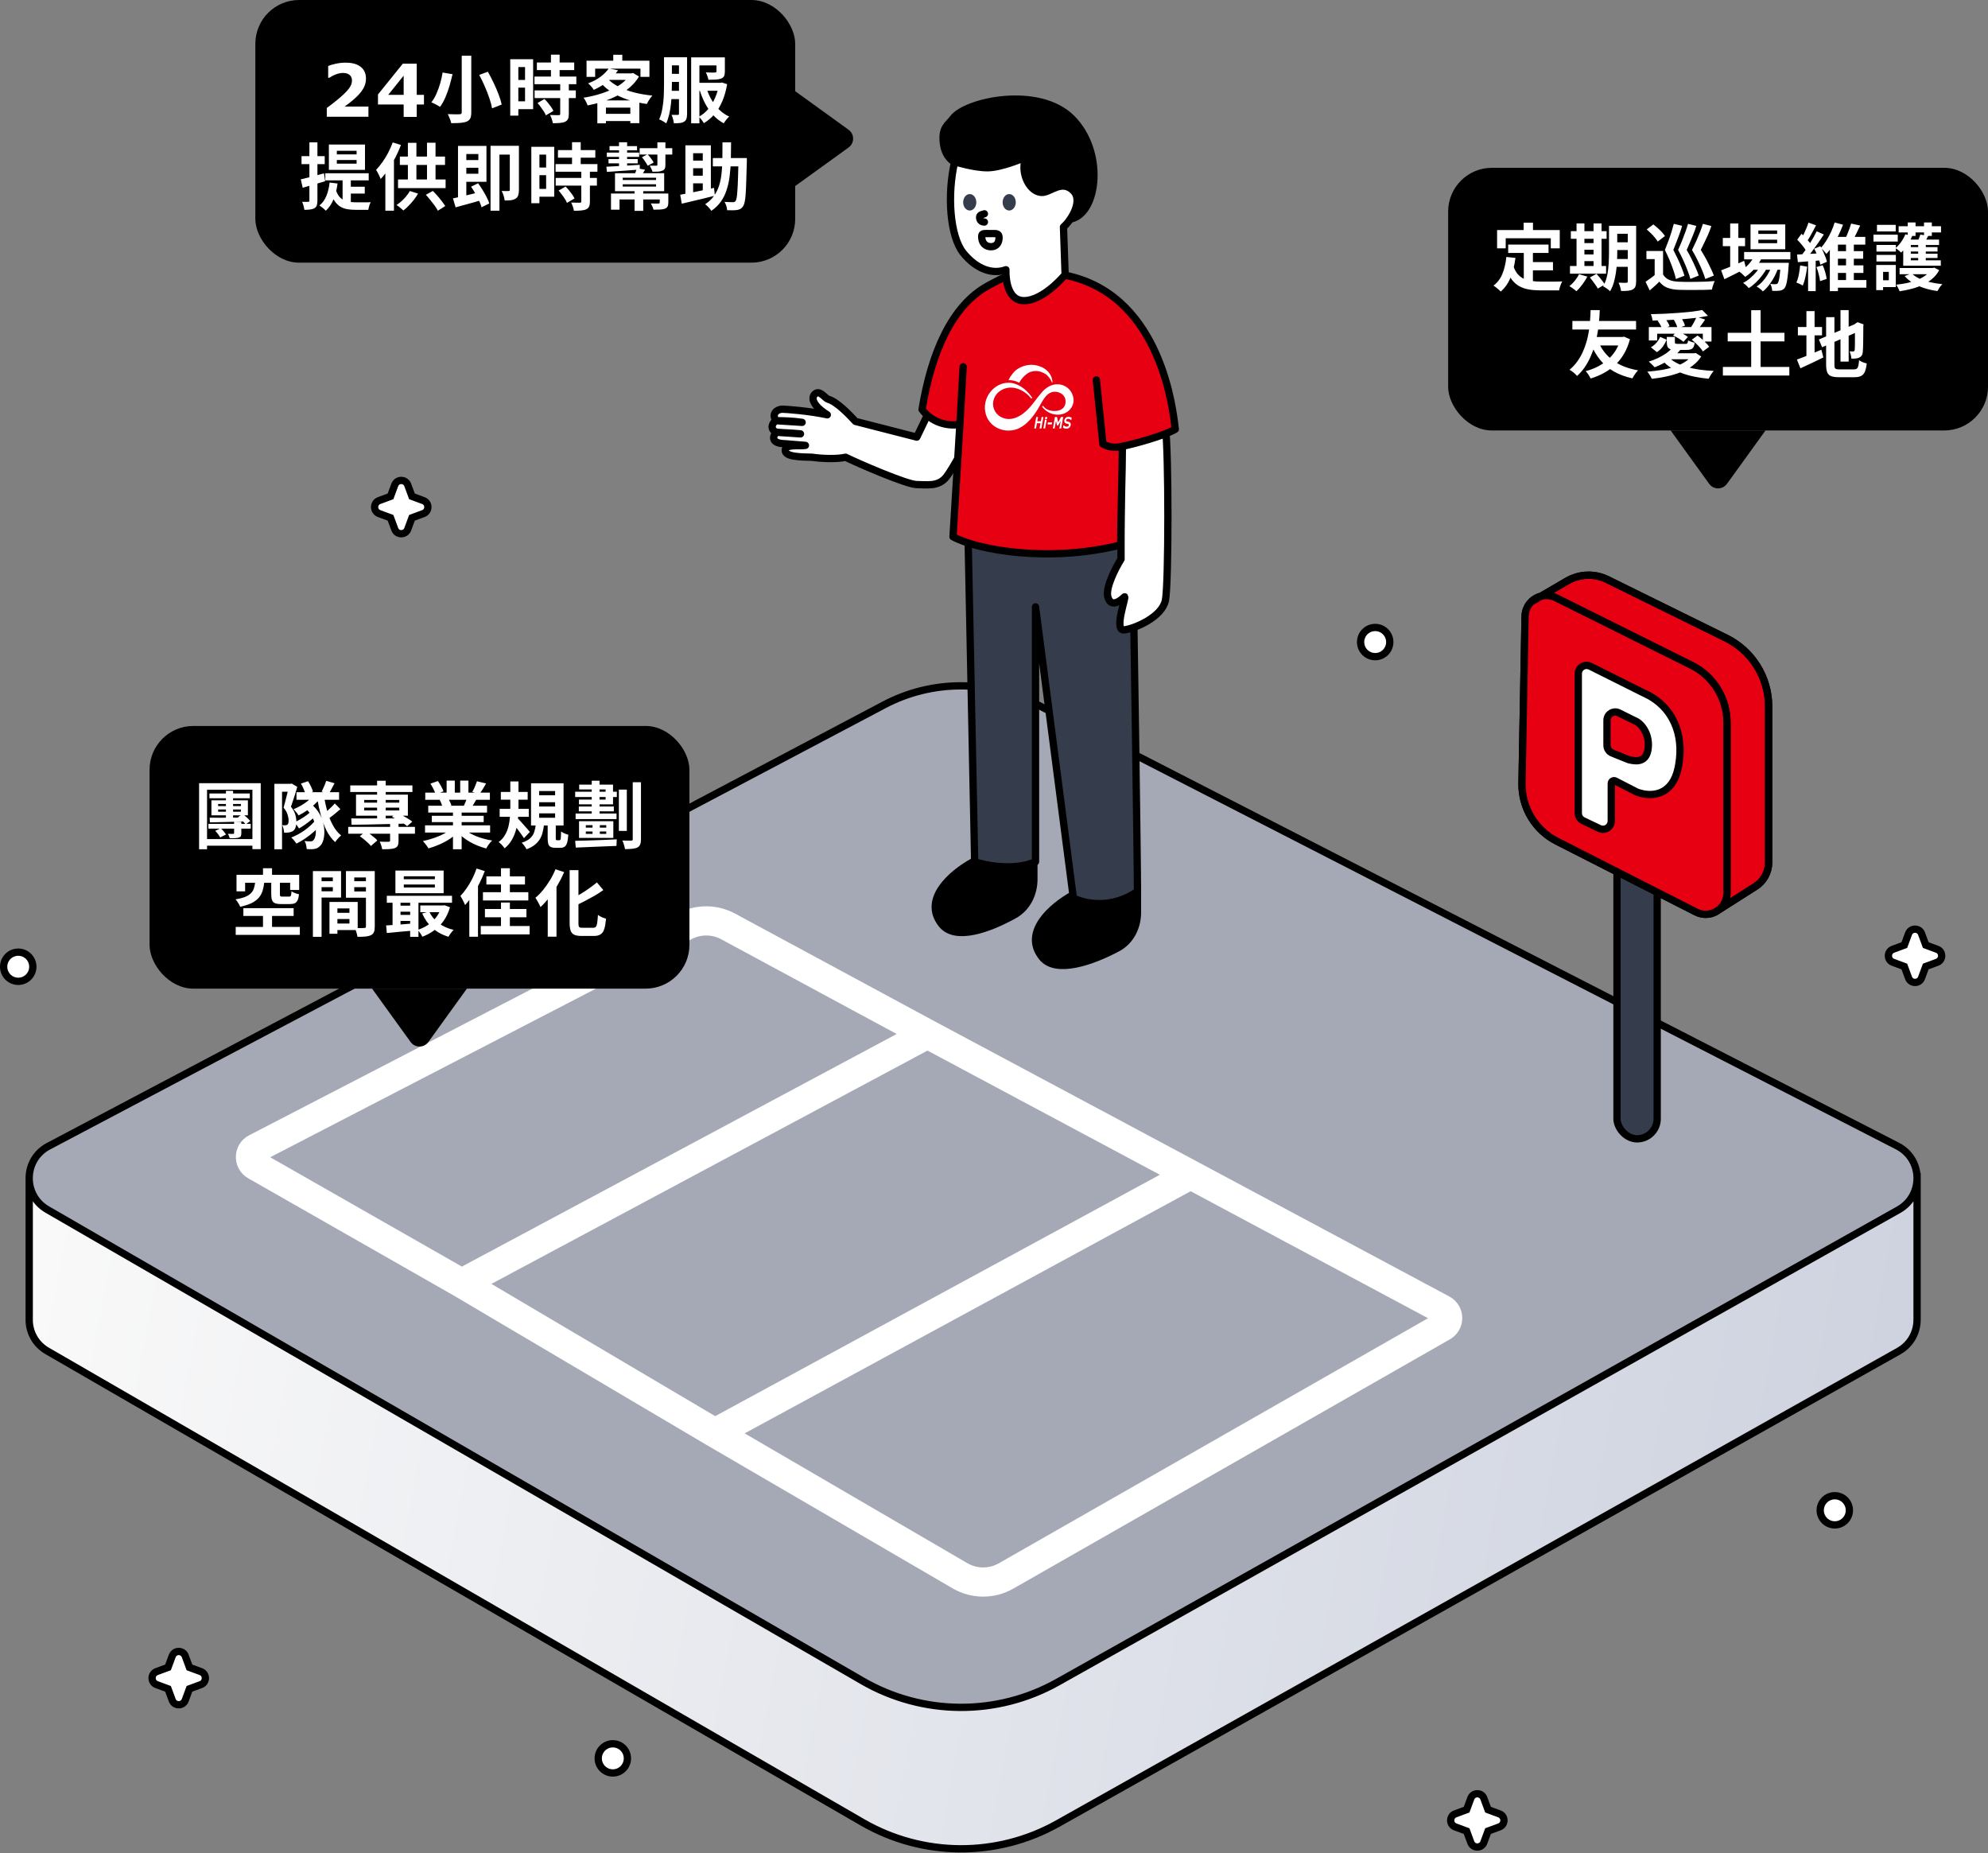 <svg width="545" height="508" viewBox="0 0 545 508" fill="none" xmlns="http://www.w3.org/2000/svg">
<rect x="0" y="0" width="545" height="508" fill="#808080" stroke="none"/>
<path d="M242.363 193.218L13.286 314.197C9.905 315.982 8.136 319.251 8.008 322.579V362.132C8.131 365.331 9.772 368.483 12.954 370.322L236.425 499.526C252.969 509.091 273.333 509.218 289.995 499.858L520.496 370.386C523.9 368.474 525.577 365.071 525.557 361.681V321.559C525.557 318.854 521.963 314.813 520.166 314.145L283.995 192.971C270.909 186.257 255.37 186.349 242.363 193.218Z" fill="url(#paint0_linear_284_1645)"/>
<path d="M242.363 193.218L13.286 314.197C9.905 315.982 8.136 319.251 8.008 322.579C7.874 326.039 9.512 329.563 12.954 331.553L236.425 460.756C252.969 470.321 273.333 470.448 289.995 461.089L520.496 331.616C527.39 327.744 527.202 317.755 520.166 314.145L283.995 192.971C270.909 186.257 255.37 186.349 242.363 193.218Z" fill="#A4A9B5"/>
<path d="M8.008 322.579C8.136 319.251 9.905 315.982 13.286 314.197L242.363 193.218C255.37 186.349 270.909 186.257 283.995 192.971L520.166 314.145C527.202 317.755 527.39 327.744 520.496 331.616L289.995 461.089C273.333 470.448 252.969 470.321 236.425 460.756L12.954 331.553C9.512 329.563 7.874 326.039 8.008 322.579ZM8.008 322.579V362.132C8.131 365.331 9.772 368.483 12.954 370.322L236.425 499.526C252.969 509.091 273.333 509.218 289.995 499.858L520.496 370.386C523.9 368.474 525.577 365.071 525.556 361.681V321.559" stroke="black" stroke-width="2"/>
<path d="M126.563 351.763L70.025 319.516C68.163 318.453 68.218 315.75 70.122 314.764L187.809 253.849C191.516 251.93 195.932 251.968 199.606 253.95L254.271 283.449M126.563 351.763L254.271 283.449M126.563 351.763L195.988 392.787M254.271 283.449L326.401 321.99M195.988 392.787L263.18 431.948C267.073 434.217 271.881 434.238 275.794 432.004L395.506 363.656C397.353 362.602 397.316 359.926 395.441 358.922L326.401 321.99M195.988 392.787L326.401 321.99" stroke="white" stroke-width="8"/>
<path d="M47.279 453.788C47.952 452.333 50.048 452.333 50.721 453.788L50.783 453.938L51.938 457.061L55.062 458.217L55.212 458.279C56.716 458.974 56.665 461.19 55.062 461.783L51.938 462.938L50.783 466.062C50.171 467.717 47.829 467.717 47.217 466.062L46.06 462.938L42.938 461.783C41.283 461.171 41.283 458.829 42.938 458.217L46.06 457.061L47.217 453.938L47.279 453.788Z" fill="white" stroke="black" stroke-width="2"/>
<path d="M108.279 132.788C108.952 131.333 111.048 131.333 111.721 132.788L111.783 132.938L112.938 136.061L116.062 137.217L116.212 137.279C117.716 137.974 117.665 140.19 116.062 140.783L112.938 141.938L111.783 145.062C111.171 146.717 108.829 146.717 108.217 145.062L107.061 141.938L103.938 140.783C102.283 140.171 102.283 137.829 103.938 137.217L107.061 136.061L108.217 132.938L108.279 132.788Z" fill="white" stroke="black" stroke-width="2"/>
<path d="M523.279 255.788C523.952 254.333 526.048 254.333 526.721 255.788L526.783 255.938L527.938 259.061L531.062 260.217L531.212 260.279C532.716 260.974 532.665 263.19 531.062 263.783L527.938 264.938L526.783 268.062C526.171 269.717 523.829 269.717 523.217 268.062L522.061 264.938L518.938 263.783C517.283 263.171 517.283 260.829 518.938 260.217L522.061 259.061L523.217 255.938L523.279 255.788Z" fill="white" stroke="black" stroke-width="2"/>
<path d="M403.279 492.788C403.952 491.333 406.048 491.333 406.721 492.788L406.783 492.938L407.938 496.061L411.062 497.217L411.212 497.279C412.716 497.974 412.665 500.19 411.062 500.783L407.938 501.938L406.783 505.062C406.171 506.717 403.829 506.717 403.217 505.062L402.061 501.938L398.938 500.783C397.283 500.171 397.283 497.829 398.938 497.217L402.061 496.061L403.217 492.938L403.279 492.788Z" fill="white" stroke="black" stroke-width="2"/>
<rect x="41" y="199" width="148" height="72" rx="12" fill="black"/>
<path d="M57.42 217.5H68.48V218.82H57.42V217.5ZM57.14 225.84H68.74V227.14H57.14V225.84ZM59 227.74L60.52 227.02C60.787 227.273 61.053 227.567 61.32 227.9C61.6 228.22 61.813 228.507 61.96 228.76L60.36 229.56C60.24 229.307 60.047 229.007 59.78 228.66C59.527 228.313 59.267 228.007 59 227.74ZM59.8 221.9V222.5H66.04V221.9H59.8ZM59.8 220.38V220.96H66.04V220.38H59.8ZM57.96 219.38H67.96V223.5H57.96V219.38ZM64.18 225.26H66.16V228.4C66.16 228.787 66.107 229.067 66 229.24C65.907 229.4 65.72 229.52 65.44 229.6C65.173 229.68 64.833 229.733 64.42 229.76C64.02 229.773 63.54 229.78 62.98 229.78C62.927 229.567 62.853 229.353 62.76 229.14C62.68 228.927 62.593 228.733 62.5 228.56C62.78 228.573 63.06 228.58 63.34 228.58C63.633 228.58 63.827 228.58 63.92 228.58C64.027 228.58 64.093 228.56 64.12 228.52C64.16 228.48 64.18 228.413 64.18 228.32V225.26ZM57.48 224.14C58.293 224.14 59.227 224.147 60.28 224.16C61.347 224.16 62.473 224.153 63.66 224.14C64.847 224.127 66.033 224.113 67.22 224.1L67.18 225.16C66.02 225.2 64.86 225.24 63.7 225.28C62.553 225.307 61.453 225.333 60.4 225.36C59.36 225.387 58.407 225.407 57.54 225.42L57.48 224.14ZM65.28 223.96L66.5 223.16C66.887 223.413 67.28 223.727 67.68 224.1C68.08 224.46 68.387 224.78 68.6 225.06L67.36 225.98C67.133 225.687 66.82 225.347 66.42 224.96C66.02 224.56 65.64 224.227 65.28 223.96ZM61.94 216.78H63.9V224.58L61.94 224.66V216.78ZM54.58 214.68H71.48V232.76H69.2V216.48H56.76V232.8H54.58V214.68ZM55.66 230H70.1V231.82H55.66V230ZM91.78 220.24L93.32 221.8C92.773 222.28 92.193 222.767 91.58 223.26C90.98 223.74 90.433 224.147 89.94 224.48L88.7 223.14C89.007 222.9 89.347 222.613 89.72 222.28C90.107 221.947 90.48 221.6 90.84 221.24C91.213 220.88 91.527 220.547 91.78 220.24ZM82.5 214.8L84.44 214.14C84.733 214.567 85.007 215.053 85.26 215.6C85.513 216.133 85.693 216.6 85.8 217L83.76 217.76C83.667 217.36 83.5 216.88 83.26 216.32C83.033 215.76 82.78 215.253 82.5 214.8ZM81.28 217.16H92.96V219.24H81.28V217.16ZM83.5 221.4L85.36 220.46C86.213 221.153 86.907 221.94 87.44 222.82C87.973 223.687 88.353 224.587 88.58 225.52C88.82 226.44 88.933 227.32 88.92 228.16C88.907 229 88.8 229.747 88.6 230.4C88.4 231.053 88.12 231.54 87.76 231.86C87.44 232.207 87.107 232.44 86.76 232.56C86.413 232.693 85.993 232.767 85.5 232.78C85.3 232.793 85.08 232.793 84.84 232.78C84.6 232.767 84.347 232.753 84.08 232.74C84.067 232.433 84.013 232.067 83.92 231.64C83.84 231.227 83.693 230.86 83.48 230.54C83.8 230.567 84.087 230.593 84.34 230.62C84.593 230.633 84.833 230.64 85.06 230.64C85.287 230.64 85.48 230.607 85.64 230.54C85.8 230.473 85.94 230.333 86.06 230.12C86.247 229.907 86.387 229.567 86.48 229.1C86.587 228.633 86.62 228.08 86.58 227.44C86.553 226.8 86.427 226.127 86.2 225.42C85.987 224.713 85.66 224.013 85.22 223.32C84.78 222.613 84.207 221.973 83.5 221.4ZM85.9 218.06L87.84 218.78C87.347 219.407 86.773 220.013 86.12 220.6C85.467 221.187 84.773 221.733 84.04 222.24C83.307 222.733 82.58 223.16 81.86 223.52C81.78 223.373 81.653 223.193 81.48 222.98C81.32 222.767 81.147 222.553 80.96 222.34C80.787 222.127 80.627 221.953 80.48 221.82C81.16 221.54 81.84 221.207 82.52 220.82C83.2 220.42 83.833 219.987 84.42 219.52C85.007 219.04 85.5 218.553 85.9 218.06ZM88.88 218.5C89.107 219.953 89.42 221.353 89.82 222.7C90.22 224.047 90.727 225.267 91.34 226.36C91.953 227.453 92.68 228.34 93.52 229.02C93.347 229.153 93.153 229.327 92.94 229.54C92.74 229.74 92.54 229.96 92.34 230.2C92.153 230.427 92 230.64 91.88 230.84C90.973 230 90.2 228.973 89.56 227.76C88.933 226.533 88.413 225.16 88 223.64C87.587 222.12 87.24 220.513 86.96 218.82L88.88 218.5ZM85.36 222.3L86.86 223.28C86.487 223.72 86.013 224.173 85.44 224.64C84.88 225.107 84.293 225.56 83.68 226C83.08 226.427 82.507 226.793 81.96 227.1C81.827 226.833 81.633 226.54 81.38 226.22C81.14 225.887 80.907 225.62 80.68 225.42C81.213 225.193 81.773 224.907 82.36 224.56C82.947 224.213 83.507 223.847 84.04 223.46C84.573 223.06 85.013 222.673 85.36 222.3ZM86.5 224.8L88.08 225.86C87.573 226.527 86.94 227.2 86.18 227.88C85.42 228.56 84.613 229.193 83.76 229.78C82.907 230.367 82.08 230.853 81.28 231.24C81.107 230.987 80.887 230.7 80.62 230.38C80.353 230.06 80.093 229.793 79.84 229.58C80.44 229.353 81.06 229.067 81.7 228.72C82.34 228.373 82.96 227.987 83.56 227.56C84.16 227.12 84.713 226.667 85.22 226.2C85.727 225.733 86.153 225.267 86.5 224.8ZM89.44 214.04L91.72 214.7C91.44 215.233 91.16 215.76 90.88 216.28C90.613 216.8 90.36 217.247 90.12 217.62L88.18 217C88.327 216.733 88.473 216.427 88.62 216.08C88.78 215.733 88.933 215.38 89.08 215.02C89.227 214.66 89.347 214.333 89.44 214.04ZM75.22 214.86H79.94V217.02H77.32V232.8H75.22V214.86ZM79.22 214.86H79.6L79.94 214.78L81.5 215.68C81.34 216.24 81.16 216.847 80.96 217.5C80.76 218.153 80.553 218.793 80.34 219.42C80.14 220.047 79.947 220.62 79.76 221.14C80.373 221.9 80.773 222.62 80.96 223.3C81.147 223.98 81.24 224.613 81.24 225.2C81.24 225.84 81.167 226.373 81.02 226.8C80.887 227.227 80.66 227.553 80.34 227.78C80.18 227.887 80 227.973 79.8 228.04C79.613 228.107 79.413 228.16 79.2 228.2C78.827 228.24 78.387 228.253 77.88 228.24C77.867 227.96 77.813 227.62 77.72 227.22C77.64 226.82 77.52 226.48 77.36 226.2C77.547 226.213 77.707 226.22 77.84 226.22C77.987 226.22 78.12 226.22 78.24 226.22C78.48 226.207 78.667 226.147 78.8 226.04C78.92 225.947 79 225.807 79.04 225.62C79.093 225.42 79.12 225.18 79.12 224.9C79.12 224.433 79.027 223.9 78.84 223.3C78.667 222.7 78.3 222.067 77.74 221.4C77.873 220.947 78.007 220.453 78.14 219.92C78.287 219.373 78.427 218.827 78.56 218.28C78.707 217.733 78.833 217.227 78.94 216.76C79.06 216.28 79.153 215.88 79.22 215.56V214.86ZM95.46 226.66H113.76V228.54H95.46V226.66ZM96.02 215.3H113.06V217.1H96.02V215.3ZM106.94 225.48H109.26V230.48C109.26 231.027 109.193 231.453 109.06 231.76C108.927 232.08 108.653 232.32 108.24 232.48C107.84 232.627 107.353 232.713 106.78 232.74C106.207 232.78 105.54 232.8 104.78 232.8C104.727 232.48 104.633 232.12 104.5 231.72C104.38 231.333 104.247 230.993 104.1 230.7C104.42 230.713 104.747 230.727 105.08 230.74C105.413 230.74 105.713 230.74 105.98 230.74C106.247 230.74 106.427 230.74 106.52 230.74C106.68 230.727 106.787 230.7 106.84 230.66C106.907 230.62 106.94 230.533 106.94 230.4V225.48ZM103.38 214.02H105.74V224.8H103.38V214.02ZM98.64 229.24L100.3 227.86C100.66 228.087 101.04 228.347 101.44 228.64C101.84 228.933 102.22 229.233 102.58 229.54C102.94 229.833 103.227 230.113 103.44 230.38L101.68 231.9C101.48 231.633 101.207 231.34 100.86 231.02C100.527 230.713 100.167 230.4 99.78 230.08C99.393 229.76 99.013 229.48 98.64 229.24ZM99.84 221.38V222.16H109.46V221.38H99.84ZM99.84 219.28V220.02H109.46V219.28H99.84ZM97.6 217.82H111.82V223.6H97.6V217.82ZM107.44 223.92L108.84 222.84C109.333 223.04 109.84 223.28 110.36 223.56C110.893 223.84 111.393 224.127 111.86 224.42C112.327 224.7 112.72 224.967 113.04 225.22L111.6 226.46C111.293 226.18 110.907 225.887 110.44 225.58C109.973 225.273 109.473 224.973 108.94 224.68C108.42 224.387 107.92 224.133 107.44 223.92ZM96.3 224.34C97.22 224.353 98.26 224.36 99.42 224.36C100.593 224.347 101.84 224.34 103.16 224.34C104.493 224.34 105.853 224.34 107.24 224.34C108.627 224.327 110.013 224.307 111.4 224.28L111.32 225.76C109.533 225.813 107.733 225.86 105.92 225.9C104.12 225.94 102.4 225.98 100.76 226.02C99.12 226.047 97.66 226.067 96.38 226.08L96.3 224.34ZM116.52 226.24H134.36V228.22H116.52V226.24ZM116.58 217.28H134.3V219.24H116.58V217.28ZM117.4 220.86H133.52V222.74H117.4V220.86ZM118.38 223.62H132.6V225.36H118.38V223.62ZM124.18 221.8H126.56V232.8H124.18V221.8ZM122.44 213.98H124.68V218.22H122.44V213.98ZM126.16 213.98H128.42V218.08H126.16V213.98ZM123.74 227.12L125.64 227.98C125.013 228.673 124.253 229.32 123.36 229.92C122.48 230.507 121.533 231.02 120.52 231.46C119.507 231.913 118.487 232.28 117.46 232.56C117.353 232.36 117.207 232.133 117.02 231.88C116.847 231.64 116.66 231.4 116.46 231.16C116.273 230.92 116.093 230.72 115.92 230.56C116.92 230.347 117.913 230.073 118.9 229.74C119.9 229.407 120.82 229.013 121.66 228.56C122.5 228.107 123.193 227.627 123.74 227.12ZM127.04 227.06C127.453 227.46 127.947 227.84 128.52 228.2C129.093 228.547 129.72 228.867 130.4 229.16C131.093 229.44 131.82 229.687 132.58 229.9C133.353 230.113 134.133 230.28 134.92 230.4C134.733 230.587 134.533 230.8 134.32 231.04C134.12 231.293 133.927 231.553 133.74 231.82C133.567 232.1 133.42 232.353 133.3 232.58C132.5 232.38 131.713 232.12 130.94 231.8C130.18 231.493 129.453 231.14 128.76 230.74C128.067 230.34 127.413 229.893 126.8 229.4C126.187 228.907 125.647 228.38 125.18 227.82L127.04 227.06ZM130.76 214.16L133.26 214.76C132.953 215.307 132.64 215.84 132.32 216.36C132 216.867 131.707 217.3 131.44 217.66L129.48 217.06C129.64 216.793 129.8 216.493 129.96 216.16C130.12 215.813 130.267 215.467 130.4 215.12C130.547 214.76 130.667 214.44 130.76 214.16ZM128.12 218.44L130.66 219.04C130.38 219.507 130.113 219.96 129.86 220.4C129.607 220.827 129.38 221.193 129.18 221.5L127.14 220.94C127.313 220.567 127.493 220.153 127.68 219.7C127.867 219.233 128.013 218.813 128.12 218.44ZM118 214.8L120.06 214.1C120.353 214.513 120.647 214.993 120.94 215.54C121.233 216.073 121.447 216.533 121.58 216.92L119.42 217.72C119.313 217.32 119.12 216.847 118.84 216.3C118.56 215.753 118.28 215.253 118 214.8ZM120.54 219.28L122.88 218.9C123.053 219.18 123.22 219.5 123.38 219.86C123.553 220.207 123.68 220.513 123.76 220.78L121.32 221.2C121.253 220.947 121.147 220.633 121 220.26C120.853 219.887 120.7 219.56 120.54 219.28ZM137.3 217.08H144.66V219.2H137.3V217.08ZM136.98 221.72H144.96V223.9H136.98V221.72ZM139.9 214.2H142.14V221.44C142.14 222.373 142.093 223.347 142 224.36C141.92 225.373 141.747 226.38 141.48 227.38C141.227 228.367 140.847 229.3 140.34 230.18C139.847 231.06 139.18 231.847 138.34 232.54C138.233 232.38 138.087 232.187 137.9 231.96C137.713 231.747 137.513 231.533 137.3 231.32C137.087 231.12 136.887 230.953 136.7 230.82C137.447 230.273 138.033 229.62 138.46 228.86C138.9 228.1 139.22 227.293 139.42 226.44C139.62 225.587 139.747 224.733 139.8 223.88C139.867 223.013 139.9 222.2 139.9 221.44V214.2ZM141.82 224.22C141.967 224.34 142.16 224.533 142.4 224.8C142.64 225.053 142.9 225.34 143.18 225.66C143.46 225.98 143.74 226.3 144.02 226.62C144.3 226.94 144.553 227.227 144.78 227.48C145.007 227.733 145.167 227.92 145.26 228.04L143.64 229.76C143.44 229.453 143.2 229.1 142.92 228.7C142.64 228.3 142.34 227.893 142.02 227.48C141.713 227.053 141.413 226.653 141.12 226.28C140.827 225.907 140.573 225.593 140.36 225.34L141.82 224.22ZM147.8 219.9V221.08H152.18V219.9H147.8ZM147.8 222.96V224.16H152.18V222.96H147.8ZM147.8 216.84V218H152.18V216.84H147.8ZM145.58 214.72H154.5V226.28H145.58V214.72ZM150.14 225.52H152.36V229.72C152.36 229.987 152.38 230.153 152.42 230.22C152.46 230.287 152.553 230.32 152.7 230.32C152.727 230.32 152.787 230.32 152.88 230.32C152.973 230.32 153.067 230.32 153.16 230.32C153.267 230.32 153.34 230.32 153.38 230.32C153.5 230.32 153.587 230.273 153.64 230.18C153.693 230.073 153.733 229.853 153.76 229.52C153.787 229.173 153.807 228.64 153.82 227.92C153.967 228.04 154.153 228.16 154.38 228.28C154.62 228.4 154.867 228.507 155.12 228.6C155.387 228.68 155.613 228.753 155.8 228.82C155.733 229.767 155.62 230.5 155.46 231.02C155.3 231.54 155.073 231.9 154.78 232.1C154.487 232.3 154.1 232.4 153.62 232.4C153.54 232.4 153.44 232.4 153.32 232.4C153.2 232.4 153.073 232.4 152.94 232.4C152.82 232.4 152.7 232.4 152.58 232.4C152.473 232.4 152.38 232.4 152.3 232.4C151.713 232.4 151.26 232.313 150.94 232.14C150.62 231.98 150.407 231.7 150.3 231.3C150.193 230.913 150.14 230.393 150.14 229.74V225.52ZM146.9 225.92H149.16C149.067 226.707 148.933 227.447 148.76 228.14C148.6 228.82 148.347 229.447 148 230.02C147.653 230.593 147.187 231.113 146.6 231.58C146.013 232.06 145.26 232.467 144.34 232.8C144.22 232.533 144.027 232.22 143.76 231.86C143.507 231.5 143.26 231.22 143.02 231.02C144.06 230.673 144.84 230.253 145.36 229.76C145.893 229.253 146.26 228.68 146.46 228.04C146.673 227.4 146.82 226.693 146.9 225.92ZM169.66 216.44H171.84V227.76H169.66V216.44ZM173.46 214.42H175.72V230.02C175.72 230.647 175.647 231.133 175.5 231.48C175.367 231.84 175.12 232.113 174.76 232.3C174.4 232.487 173.933 232.607 173.36 232.66C172.8 232.727 172.127 232.76 171.34 232.76C171.3 232.44 171.207 232.047 171.06 231.58C170.927 231.127 170.78 230.733 170.62 230.4C171.14 230.413 171.627 230.427 172.08 230.44C172.533 230.44 172.84 230.44 173 230.44C173.173 230.44 173.293 230.413 173.36 230.36C173.427 230.293 173.46 230.18 173.46 230.02V214.42ZM157.68 217.02H169.1V218.48H157.68V217.02ZM158.68 221.08H168.28V222.4H158.68V221.08ZM157.8 223H169.02V224.52H157.8V223ZM162.44 225.5H164.44V229.28H162.44V225.5ZM162.22 214H164.36V224.02H162.22V214ZM157.68 230.48C158.64 230.453 159.74 230.427 160.98 230.4C162.22 230.36 163.533 230.313 164.92 230.26C166.32 230.193 167.707 230.133 169.08 230.08L169 231.88C167.68 231.933 166.34 231.987 164.98 232.04C163.62 232.107 162.327 232.16 161.1 232.2C159.873 232.253 158.787 232.3 157.84 232.34L157.68 230.48ZM158.78 215.08H168.06V220.48H158.72V219.18H166.02V216.4H158.78V215.08ZM160.6 227.92V228.58H166.2V227.92H160.6ZM160.6 226.2V226.86H166.2V226.2H160.6ZM158.74 225.1H168.14V229.68H158.74V225.1ZM72.1 238H74.58V241.28H72.1V238ZM72.1 249.86H74.58V255.2H72.1V249.86ZM69.96 241.78H72.46C72.367 242.647 72.213 243.433 72 244.14C71.787 244.847 71.447 245.48 70.98 246.04C70.513 246.6 69.867 247.093 69.04 247.52C68.213 247.933 67.147 248.28 65.84 248.56C65.773 248.36 65.667 248.133 65.52 247.88C65.387 247.627 65.233 247.38 65.06 247.14C64.887 246.887 64.72 246.687 64.56 246.54C65.693 246.34 66.6 246.1 67.28 245.82C67.96 245.527 68.48 245.187 68.84 244.8C69.213 244.413 69.473 243.967 69.62 243.46C69.78 242.953 69.893 242.393 69.96 241.78ZM74.36 241.74H76.74V245.16C76.74 245.44 76.78 245.613 76.86 245.68C76.953 245.747 77.153 245.78 77.46 245.78C77.54 245.78 77.653 245.78 77.8 245.78C77.96 245.78 78.133 245.78 78.32 245.78C78.507 245.78 78.687 245.78 78.86 245.78C79.033 245.78 79.16 245.78 79.24 245.78C79.413 245.78 79.54 245.747 79.62 245.68C79.713 245.6 79.78 245.46 79.82 245.26C79.86 245.047 79.893 244.733 79.92 244.32C80.08 244.44 80.28 244.553 80.52 244.66C80.76 244.767 81.013 244.867 81.28 244.96C81.547 245.04 81.78 245.1 81.98 245.14C81.9 245.833 81.767 246.38 81.58 246.78C81.393 247.167 81.133 247.44 80.8 247.6C80.467 247.747 80.027 247.82 79.48 247.82C79.36 247.82 79.193 247.82 78.98 247.82C78.767 247.82 78.533 247.82 78.28 247.82C78.04 247.82 77.807 247.82 77.58 247.82C77.367 247.82 77.207 247.82 77.1 247.82C76.353 247.82 75.78 247.74 75.38 247.58C74.993 247.407 74.727 247.127 74.58 246.74C74.433 246.353 74.36 245.833 74.36 245.18V241.74ZM64.84 239.8H82.02V243.96H79.54V241.98H67.2V244.34H64.84V239.8ZM66.72 248.94H80.5V251.08H66.72V248.94ZM64.62 254.08H82.2V256.26H64.62V254.08ZM91.46 250.22H96.92V251.92H91.46V250.22ZM91.32 247.24H98.06V254.94H91.32V253.16H95.8V249.02H91.32V247.24ZM90.32 247.24H92.5V255.96H90.32V247.24ZM86.98 241.56H91.98V243.18H86.98V241.56ZM96.26 241.56H101.3V243.18H96.26V241.56ZM100.32 238.78H102.74V253.96C102.74 254.6 102.667 255.107 102.52 255.48C102.373 255.853 102.1 256.14 101.7 256.34C101.287 256.54 100.78 256.667 100.18 256.72C99.593 256.773 98.867 256.8 98 256.8C97.973 256.56 97.92 256.293 97.84 256C97.76 255.707 97.667 255.407 97.56 255.1C97.453 254.807 97.34 254.553 97.22 254.34C97.58 254.367 97.933 254.387 98.28 254.4C98.64 254.4 98.96 254.4 99.24 254.4C99.533 254.387 99.733 254.38 99.84 254.38C100.027 254.38 100.153 254.347 100.22 254.28C100.287 254.213 100.32 254.093 100.32 253.92V238.78ZM87.16 238.78H93.5V246.04H87.16V244.32H91.24V240.52H87.16V238.78ZM101.6 238.78V240.52H97.12V244.36H101.6V246.08H94.84V238.78H101.6ZM85.78 238.78H88.16V256.8H85.78V238.78ZM110.7 242.46V243.28H119.22V242.46H110.7ZM110.7 240.2V241H119.22V240.2H110.7ZM108.4 238.64H121.62V244.84H108.4V238.64ZM106.04 245.56H123.92V247.46H106.04V245.56ZM115.22 248.2H121.76V250.04H115.22V248.2ZM109.12 248.26H113.66V249.92H109.12V248.26ZM109.12 250.78H113.66V252.44H109.12V250.78ZM117.66 249.86C118.22 251.087 119.073 252.14 120.22 253.02C121.38 253.9 122.76 254.527 124.36 254.9C124.213 255.047 124.047 255.227 123.86 255.44C123.673 255.667 123.5 255.9 123.34 256.14C123.18 256.38 123.047 256.593 122.94 256.78C121.22 256.26 119.76 255.46 118.56 254.38C117.373 253.3 116.433 251.973 115.74 250.4L117.66 249.86ZM121.04 248.2H121.48L121.88 248.14L123.36 248.7C122.96 250.087 122.393 251.307 121.66 252.36C120.927 253.4 120.06 254.28 119.06 255C118.073 255.733 116.98 256.327 115.78 256.78C115.647 256.487 115.453 256.153 115.2 255.78C114.947 255.42 114.707 255.127 114.48 254.9C115.253 254.66 115.987 254.34 116.68 253.94C117.387 253.54 118.027 253.067 118.6 252.52C119.173 251.973 119.667 251.367 120.08 250.7C120.507 250.033 120.827 249.32 121.04 248.56V248.2ZM105.86 253.68C106.54 253.64 107.3 253.593 108.14 253.54C108.98 253.473 109.867 253.407 110.8 253.34C111.733 253.26 112.673 253.18 113.62 253.1V255.06C112.273 255.18 110.933 255.3 109.6 255.42C108.28 255.553 107.093 255.667 106.04 255.76L105.86 253.68ZM112.44 246.18H114.72V256.8H112.44V246.18ZM107.62 246.22H109.8V254.4H107.62V246.22ZM130.64 238.08L132.9 238.78C132.473 239.913 131.973 241.053 131.4 242.2C130.84 243.333 130.227 244.407 129.56 245.42C128.893 246.433 128.207 247.32 127.5 248.08C127.433 247.88 127.32 247.627 127.16 247.32C127.013 247 126.853 246.687 126.68 246.38C126.507 246.06 126.353 245.8 126.22 245.6C126.807 244.987 127.373 244.28 127.92 243.48C128.48 242.68 128.993 241.82 129.46 240.9C129.927 239.98 130.32 239.04 130.64 238.08ZM128.66 243.66L131.04 241.3V241.32V256.78H128.66V243.66ZM133.34 240.24H143.92V242.46H133.34V240.24ZM132.94 249.18H144.32V251.44H132.94V249.18ZM132.4 244.56H144.84V246.84H132.4V244.56ZM131.8 253.84H145.2V256.14H131.8V253.84ZM137.34 238H139.78V245.92H137.34V238ZM137.34 247.4H139.78V255.5H137.34V247.4ZM156.16 238.52H158.58V252.94C158.58 253.34 158.6 253.64 158.64 253.84C158.693 254.04 158.8 254.173 158.96 254.24C159.133 254.293 159.38 254.32 159.7 254.32C159.82 254.32 160.007 254.32 160.26 254.32C160.527 254.32 160.82 254.32 161.14 254.32C161.46 254.32 161.753 254.32 162.02 254.32C162.3 254.32 162.5 254.32 162.62 254.32C162.953 254.32 163.2 254.227 163.36 254.04C163.533 253.84 163.653 253.487 163.72 252.98C163.8 252.46 163.867 251.733 163.92 250.8C164.213 251.013 164.573 251.22 165 251.42C165.427 251.607 165.807 251.74 166.14 251.82C166.047 252.967 165.893 253.887 165.68 254.58C165.467 255.273 165.14 255.773 164.7 256.08C164.26 256.4 163.64 256.56 162.84 256.56C162.733 256.56 162.56 256.56 162.32 256.56C162.093 256.56 161.833 256.56 161.54 256.56C161.26 256.56 160.973 256.56 160.68 256.56C160.4 256.56 160.147 256.56 159.92 256.56C159.693 256.56 159.52 256.56 159.4 256.56C158.56 256.56 157.907 256.453 157.44 256.24C156.973 256.027 156.64 255.653 156.44 255.12C156.253 254.587 156.16 253.853 156.16 252.92V238.52ZM163.64 241.88L165.4 243.98C164.667 244.513 163.867 245.033 163 245.54C162.133 246.033 161.247 246.513 160.34 246.98C159.447 247.447 158.567 247.88 157.7 248.28C157.62 248 157.48 247.68 157.28 247.32C157.08 246.947 156.9 246.633 156.74 246.38C157.567 245.98 158.393 245.527 159.22 245.02C160.06 244.513 160.86 243.987 161.62 243.44C162.38 242.893 163.053 242.373 163.64 241.88ZM152.28 238.28L154.66 239.06C154.153 240.247 153.553 241.433 152.86 242.62C152.167 243.793 151.42 244.9 150.62 245.94C149.833 246.967 149.02 247.867 148.18 248.64C148.1 248.44 147.973 248.18 147.8 247.86C147.64 247.54 147.467 247.22 147.28 246.9C147.093 246.567 146.927 246.3 146.78 246.1C147.513 245.487 148.22 244.767 148.9 243.94C149.58 243.1 150.213 242.2 150.8 241.24C151.387 240.267 151.88 239.28 152.28 238.28ZM150.16 243.92L152.54 241.54L152.56 241.58V256.76H150.16V243.92Z" fill="white"/>
<path d="M117.432 285.633C116.235 287.291 113.765 287.291 112.568 285.633L102 271L128 271L117.432 285.633Z" fill="black"/>
<rect x="397" y="46" width="148" height="72" rx="12" fill="black"/>
<path d="M413.46 67.04H424.52V69.34H413.46V67.04ZM419 71.84H425.74V74.1H419V71.84ZM417.74 68.38H420.24V78.04L417.74 77.74V68.38ZM412.96 70.44L415.46 70.7C415.193 72.74 414.74 74.54 414.1 76.1C413.46 77.66 412.567 78.933 411.42 79.92C411.287 79.773 411.1 79.593 410.86 79.38C410.62 79.167 410.367 78.96 410.1 78.76C409.847 78.56 409.627 78.4 409.44 78.28C410.52 77.48 411.333 76.407 411.88 75.06C412.427 73.7 412.787 72.16 412.96 70.44ZM414.9 72.96C415.207 73.867 415.607 74.607 416.1 75.18C416.607 75.74 417.187 76.167 417.84 76.46C418.507 76.74 419.233 76.933 420.02 77.04C420.807 77.147 421.64 77.2 422.52 77.2C422.733 77.2 423.02 77.2 423.38 77.2C423.753 77.2 424.16 77.2 424.6 77.2C425.053 77.2 425.513 77.2 425.98 77.2C426.447 77.187 426.88 77.18 427.28 77.18C427.68 77.167 428.013 77.153 428.28 77.14C428.16 77.34 428.04 77.587 427.92 77.88C427.813 78.16 427.713 78.453 427.62 78.76C427.527 79.067 427.46 79.347 427.42 79.6H426.4H422.4C421.24 79.6 420.173 79.52 419.2 79.36C418.227 79.2 417.347 78.907 416.56 78.48C415.787 78.067 415.093 77.467 414.48 76.68C413.88 75.893 413.367 74.867 412.94 73.6L414.9 72.96ZM417.7 61.04H420.26V64.68H417.7V61.04ZM410.42 63.06H427.6V68.08H425.14V65.32H412.78V68.08H410.42V63.06ZM442.1 61.9H447.26V64.08H442.1V61.9ZM442.1 66.42H447.26V68.54H442.1V66.42ZM442.08 71H447.28V73.14H442.08V71ZM446.24 61.9H448.54V77.14C448.54 77.727 448.473 78.187 448.34 78.52C448.207 78.867 447.967 79.14 447.62 79.34C447.273 79.527 446.833 79.647 446.3 79.7C445.78 79.753 445.147 79.773 444.4 79.76C444.36 79.44 444.273 79.053 444.14 78.6C444.007 78.16 443.867 77.787 443.72 77.48C444.147 77.507 444.567 77.52 444.98 77.52C445.407 77.52 445.693 77.52 445.84 77.52C445.987 77.52 446.087 77.493 446.14 77.44C446.207 77.373 446.24 77.267 446.24 77.12V61.9ZM441.1 61.9H443.36V69.26C443.36 70.047 443.333 70.907 443.28 71.84C443.24 72.773 443.147 73.72 443 74.68C442.867 75.627 442.673 76.547 442.42 77.44C442.167 78.333 441.82 79.133 441.38 79.84C441.26 79.693 441.08 79.527 440.84 79.34C440.6 79.167 440.36 79 440.12 78.84C439.88 78.68 439.667 78.56 439.48 78.48C439.987 77.613 440.353 76.647 440.58 75.58C440.807 74.513 440.947 73.433 441 72.34C441.067 71.233 441.1 70.207 441.1 69.26V61.9ZM430.64 63.36H440.44V65.46H430.64V63.36ZM433.24 66.64H438.02V68.46H433.24V66.64ZM433.24 69.74H438.02V71.58H433.24V69.74ZM430.4 72.92H440.3V75.02H430.4V72.92ZM432.2 61.24H434.36V73.68H432.2V61.24ZM436.86 61.24H439.06V73.68H436.86V61.24ZM432.88 75.16L435.16 75.82C434.787 76.553 434.327 77.28 433.78 78C433.233 78.733 432.693 79.347 432.16 79.84C432.027 79.693 431.84 79.533 431.6 79.36C431.373 79.187 431.133 79.013 430.88 78.84C430.64 78.667 430.427 78.527 430.24 78.42C430.773 78.02 431.273 77.527 431.74 76.94C432.22 76.353 432.6 75.76 432.88 75.16ZM435.86 76.06L437.68 75.06C437.947 75.34 438.22 75.66 438.5 76.02C438.793 76.367 439.067 76.713 439.32 77.06C439.587 77.393 439.8 77.7 439.96 77.98L438.02 79.1C437.887 78.833 437.693 78.52 437.44 78.16C437.2 77.813 436.94 77.453 436.66 77.08C436.38 76.707 436.113 76.367 435.86 76.06ZM455.92 68.8V76.18H453.62V71.02H451.36V68.8H455.92ZM455.92 75.22C456.307 75.887 456.853 76.38 457.56 76.7C458.267 77.007 459.127 77.18 460.14 77.22C460.74 77.247 461.46 77.267 462.3 77.28C463.153 77.28 464.04 77.273 464.96 77.26C465.893 77.247 466.8 77.227 467.68 77.2C468.573 77.16 469.373 77.107 470.08 77.04C469.987 77.213 469.887 77.447 469.78 77.74C469.687 78.02 469.593 78.307 469.5 78.6C469.42 78.893 469.36 79.153 469.32 79.38C468.707 79.42 468 79.447 467.2 79.46C466.4 79.473 465.573 79.48 464.72 79.48C463.867 79.493 463.04 79.493 462.24 79.48C461.44 79.48 460.733 79.467 460.12 79.44C458.92 79.387 457.9 79.193 457.06 78.86C456.22 78.527 455.5 77.973 454.9 77.2C454.513 77.6 454.1 77.993 453.66 78.38C453.233 78.78 452.767 79.193 452.26 79.62L451.12 77.24C451.547 76.96 451.993 76.647 452.46 76.3C452.94 75.953 453.4 75.593 453.84 75.22H455.92ZM451.44 62.88L453.26 61.52C453.647 61.813 454.047 62.147 454.46 62.52C454.873 62.893 455.253 63.267 455.6 63.64C455.947 64.013 456.227 64.367 456.44 64.7L454.46 66.22C454.273 65.887 454.013 65.527 453.68 65.14C453.36 64.74 453 64.347 452.6 63.96C452.2 63.56 451.813 63.2 451.44 62.88ZM458.86 61.36L461.14 61.9C460.913 62.727 460.66 63.513 460.38 64.26C460.113 65.007 459.84 65.727 459.56 66.42C459.293 67.113 459.02 67.807 458.74 68.5C459.153 69.3 459.56 70.127 459.96 70.98C460.36 71.833 460.72 72.66 461.04 73.46C461.36 74.26 461.607 74.967 461.78 75.58L459.44 76.48C459.293 75.773 459.067 74.98 458.76 74.1C458.467 73.22 458.12 72.3 457.72 71.34C457.32 70.38 456.887 69.44 456.42 68.52C456.74 67.747 457.06 66.927 457.38 66.06C457.7 65.193 457.987 64.353 458.24 63.54C458.493 62.713 458.7 61.987 458.86 61.36ZM462.76 61.36L465.04 61.92C464.787 62.747 464.507 63.533 464.2 64.28C463.907 65.027 463.607 65.747 463.3 66.44C462.993 67.12 462.693 67.807 462.4 68.5C462.853 69.287 463.293 70.107 463.72 70.96C464.147 71.813 464.533 72.64 464.88 73.44C465.227 74.227 465.5 74.927 465.7 75.54L463.4 76.46C463.227 75.767 462.967 74.98 462.62 74.1C462.287 73.22 461.9 72.3 461.46 71.34C461.02 70.367 460.547 69.42 460.04 68.5C460.4 67.727 460.753 66.907 461.1 66.04C461.447 65.173 461.767 64.333 462.06 63.52C462.353 62.707 462.587 61.987 462.76 61.36ZM466.84 61.36L469.16 61.96C468.88 62.787 468.58 63.573 468.26 64.32C467.94 65.053 467.607 65.767 467.26 66.46C466.927 67.14 466.593 67.82 466.26 68.5C466.62 69.087 466.98 69.693 467.34 70.32C467.7 70.947 468.033 71.573 468.34 72.2C468.66 72.827 468.947 73.427 469.2 74C469.467 74.56 469.68 75.073 469.84 75.54L467.5 76.48C467.3 75.773 467.013 74.98 466.64 74.1C466.28 73.22 465.86 72.3 465.38 71.34C464.913 70.38 464.407 69.44 463.86 68.52C464.247 67.747 464.633 66.927 465.02 66.06C465.407 65.193 465.76 64.353 466.08 63.54C466.4 62.713 466.653 61.987 466.84 61.36ZM478.14 69.08H490.82V71.1H478.14V69.08ZM480.32 72.04H488.54V73.94H480.32V72.04ZM481.08 69.82L483.14 70.34C482.647 71.487 481.973 72.547 481.12 73.52C480.28 74.48 479.387 75.273 478.44 75.9C478.32 75.767 478.16 75.607 477.96 75.42C477.773 75.22 477.573 75.033 477.36 74.86C477.16 74.687 476.98 74.547 476.82 74.44C477.753 73.933 478.593 73.28 479.34 72.48C480.1 71.667 480.68 70.78 481.08 69.82ZM488.18 72.04H490.4C490.4 72.04 490.393 72.147 490.38 72.36C490.38 72.56 490.367 72.733 490.34 72.88C490.26 74.173 490.16 75.24 490.04 76.08C489.933 76.907 489.813 77.547 489.68 78C489.547 78.467 489.387 78.8 489.2 79C489.013 79.227 488.807 79.387 488.58 79.48C488.367 79.573 488.127 79.64 487.86 79.68C487.633 79.707 487.34 79.727 486.98 79.74C486.633 79.753 486.253 79.747 485.84 79.72C485.827 79.44 485.773 79.113 485.68 78.74C485.587 78.38 485.46 78.08 485.3 77.84C485.62 77.867 485.907 77.887 486.16 77.9C486.413 77.9 486.607 77.9 486.74 77.9C486.873 77.9 486.98 77.887 487.06 77.86C487.153 77.833 487.24 77.773 487.32 77.68C487.44 77.547 487.547 77.293 487.64 76.92C487.747 76.533 487.84 75.973 487.92 75.24C488.013 74.507 488.1 73.553 488.18 72.38V72.04ZM482.04 65.7V66.66H487.2V65.7H482.04ZM482.04 63.18V64.12H487.2V63.18H482.04ZM479.9 61.52H489.42V68.32H479.9V61.52ZM472.3 65.22H478.4V67.48H472.3V65.22ZM474.32 61.26H476.56V73.7H474.32V61.26ZM471.84 74.1C472.36 73.913 472.96 73.68 473.64 73.4C474.333 73.12 475.067 72.82 475.84 72.5C476.613 72.167 477.38 71.833 478.14 71.5L478.66 73.56C477.66 74.08 476.64 74.6 475.6 75.12C474.56 75.64 473.607 76.113 472.74 76.54L471.84 74.1ZM485.88 72.44L487.5 73.32C487.26 74.12 486.92 74.94 486.48 75.78C486.04 76.607 485.547 77.38 485 78.1C484.453 78.82 483.88 79.413 483.28 79.88C483.08 79.653 482.82 79.413 482.5 79.16C482.18 78.907 481.867 78.7 481.56 78.54C482.213 78.127 482.82 77.593 483.38 76.94C483.94 76.287 484.433 75.567 484.86 74.78C485.3 73.993 485.64 73.213 485.88 72.44ZM482.86 72.46L484.42 73.38C484.087 74.073 483.647 74.773 483.1 75.48C482.567 76.187 481.98 76.847 481.34 77.46C480.7 78.073 480.06 78.58 479.42 78.98C479.233 78.74 478.993 78.487 478.7 78.22C478.42 77.953 478.14 77.733 477.86 77.56C478.513 77.227 479.16 76.787 479.8 76.24C480.453 75.693 481.047 75.093 481.58 74.44C482.113 73.773 482.54 73.113 482.86 72.46ZM503.86 64.94H511.36V67.06H503.86V79.8H501.64V66.28L502.94 64.94H503.86ZM502.86 68.84H510.78V70.92H502.86V68.84ZM502.82 72.74H510.84V74.82H502.82V72.74ZM502.42 76.76H511.66V78.86H502.42V76.76ZM506.08 66.14H508.22V77.46H506.08V66.14ZM502.96 60.98L505.26 61.6C504.913 62.52 504.507 63.467 504.04 64.44C503.573 65.413 503.06 66.347 502.5 67.24C501.94 68.12 501.34 68.907 500.7 69.6C500.58 69.44 500.427 69.26 500.24 69.06C500.067 68.847 499.887 68.64 499.7 68.44C499.513 68.24 499.34 68.073 499.18 67.94C499.727 67.353 500.247 66.66 500.74 65.86C501.233 65.06 501.673 64.233 502.06 63.38C502.447 62.527 502.747 61.727 502.96 60.98ZM507.48 61.28L509.96 61.82C509.613 62.593 509.247 63.36 508.86 64.12C508.487 64.88 508.133 65.527 507.8 66.06L505.84 65.5C506.04 65.113 506.24 64.673 506.44 64.18C506.653 63.687 506.847 63.187 507.02 62.68C507.207 62.173 507.36 61.707 507.48 61.28ZM495.78 61.02L497.86 61.76C497.593 62.28 497.313 62.813 497.02 63.36C496.727 63.893 496.44 64.413 496.16 64.92C495.88 65.413 495.613 65.847 495.36 66.22L493.76 65.56C494 65.147 494.247 64.68 494.5 64.16C494.753 63.64 494.993 63.1 495.22 62.54C495.46 61.98 495.647 61.473 495.78 61.02ZM498.04 63.4L500 64.28C499.507 65.027 498.973 65.813 498.4 66.64C497.827 67.467 497.253 68.26 496.68 69.02C496.107 69.78 495.56 70.447 495.04 71.02L493.66 70.26C494.033 69.807 494.42 69.3 494.82 68.74C495.233 68.167 495.633 67.573 496.02 66.96C496.42 66.333 496.793 65.713 497.14 65.1C497.487 64.487 497.787 63.92 498.04 63.4ZM492.7 65.7L493.88 64.08C494.213 64.4 494.56 64.747 494.92 65.12C495.28 65.493 495.613 65.867 495.92 66.24C496.227 66.613 496.453 66.96 496.6 67.28L495.32 69.1C495.173 68.78 494.953 68.42 494.66 68.02C494.38 67.62 494.067 67.22 493.72 66.82C493.373 66.407 493.033 66.033 492.7 65.7ZM497.36 68.18L499.04 67.5C499.307 67.94 499.56 68.42 499.8 68.94C500.04 69.46 500.253 69.967 500.44 70.46C500.627 70.94 500.76 71.373 500.84 71.76L499.02 72.56C498.967 72.173 498.853 71.727 498.68 71.22C498.507 70.713 498.307 70.2 498.08 69.68C497.853 69.147 497.613 68.647 497.36 68.18ZM492.64 69.78C493.533 69.74 494.587 69.687 495.8 69.62C497.013 69.54 498.247 69.46 499.5 69.38L499.54 71.34C498.367 71.433 497.193 71.527 496.02 71.62C494.86 71.7 493.813 71.78 492.88 71.86L492.64 69.78ZM497.98 73.2L499.68 72.7C499.947 73.273 500.18 73.913 500.38 74.62C500.58 75.327 500.707 75.94 500.76 76.46L498.96 77.06C498.907 76.527 498.787 75.907 498.6 75.2C498.427 74.48 498.22 73.813 497.98 73.2ZM493.5 72.76L495.42 73.1C495.313 74.06 495.153 75.007 494.94 75.94C494.74 76.86 494.5 77.64 494.22 78.28C494.087 78.187 493.913 78.087 493.7 77.98C493.487 77.873 493.267 77.773 493.04 77.68C492.813 77.573 492.62 77.493 492.46 77.44C492.753 76.84 492.98 76.12 493.14 75.28C493.3 74.44 493.42 73.6 493.5 72.76ZM495.68 70.86H497.76V79.8H495.68V70.86ZM520.76 73.46H530.02V75.16H520.76V73.46ZM529.46 73.46H529.88L530.26 73.36L531.62 74.06C531.153 74.94 530.54 75.707 529.78 76.36C529.033 77.013 528.187 77.567 527.24 78.02C526.293 78.473 525.273 78.847 524.18 79.14C523.087 79.433 521.947 79.667 520.76 79.84C520.667 79.573 520.527 79.26 520.34 78.9C520.167 78.54 519.987 78.253 519.8 78.04C520.867 77.933 521.9 77.773 522.9 77.56C523.9 77.333 524.827 77.047 525.68 76.7C526.547 76.353 527.3 75.933 527.94 75.44C528.593 74.947 529.1 74.38 529.46 73.74V73.46ZM524.08 74.94C524.6 75.46 525.287 75.927 526.14 76.34C526.993 76.74 527.967 77.073 529.06 77.34C530.153 77.593 531.3 77.78 532.5 77.9C532.26 78.113 532.007 78.407 531.74 78.78C531.487 79.167 531.287 79.5 531.14 79.78C529.873 79.607 528.673 79.34 527.54 78.98C526.42 78.62 525.4 78.167 524.48 77.62C523.573 77.06 522.793 76.413 522.14 75.68L524.08 74.94ZM520.5 62.02H532.12V63.72H520.5V62.02ZM522.74 67.74H531.16V68.94H522.74V67.74ZM522.74 69.54H531.16V70.72H522.74V69.54ZM523 60.98H525.14V64.68H523V60.98ZM525.86 66.36H527.94V72.48H525.86V66.36ZM527.46 60.98H529.6V64.68H527.46V60.98ZM522.34 64.22L524.22 64.7C523.873 65.553 523.427 66.387 522.88 67.2C522.333 68.013 521.767 68.693 521.18 69.24C521.087 69.133 520.947 69 520.76 68.84C520.573 68.68 520.38 68.527 520.18 68.38C519.98 68.22 519.807 68.093 519.66 68C520.22 67.533 520.733 66.967 521.2 66.3C521.68 65.62 522.06 64.927 522.34 64.22ZM526.44 64.3L528.62 64.64C528.42 65.04 528.22 65.413 528.02 65.76C527.82 66.093 527.64 66.387 527.48 66.64L525.64 66.3C525.787 65.993 525.933 65.66 526.08 65.3C526.24 64.927 526.36 64.593 526.44 64.3ZM531.58 65.68V67.16H523.84V71.36H532.06V72.84H521.76V65.68H531.58ZM514.42 67.14H519.74V68.96H514.42V67.14ZM514.56 61.64H519.7V63.44H514.56V61.64ZM514.42 69.88H519.74V71.68H514.42V69.88ZM513.6 64.32H520.26V66.22H513.6V64.32ZM515.52 72.64H519.72V78.7H515.52V76.82H517.8V74.52H515.52V72.64ZM514.36 72.64H516.24V79.52H514.36V72.64ZM438.16 93.6C439.013 95.693 440.34 97.413 442.14 98.76C443.94 100.107 446.247 101.027 449.06 101.52C448.887 101.693 448.7 101.907 448.5 102.16C448.3 102.427 448.113 102.7 447.94 102.98C447.767 103.26 447.627 103.507 447.52 103.72C445.56 103.28 443.847 102.64 442.38 101.8C440.927 100.96 439.687 99.907 438.66 98.64C437.633 97.373 436.773 95.893 436.08 94.2L438.16 93.6ZM444.3 92.38H444.76L445.2 92.28L446.84 92.98C446.44 94.487 445.9 95.82 445.22 96.98C444.54 98.14 443.733 99.153 442.8 100.02C441.867 100.887 440.833 101.627 439.7 102.24C438.58 102.853 437.367 103.36 436.06 103.76C435.927 103.453 435.727 103.1 435.46 102.7C435.207 102.3 434.953 101.98 434.7 101.74C435.873 101.433 436.967 101.02 437.98 100.5C439.007 99.98 439.94 99.347 440.78 98.6C441.62 97.853 442.34 97 442.94 96.04C443.54 95.067 443.993 93.993 444.3 92.82V92.38ZM431.06 87.98H448.52V90.32H431.06V87.98ZM436.74 92.38H444.54V94.7H436.04L436.74 92.38ZM436.06 85H438.56C438.547 85.453 438.52 86.027 438.48 86.72C438.44 87.4 438.373 88.173 438.28 89.04C438.187 89.907 438.047 90.827 437.86 91.8C437.687 92.76 437.453 93.747 437.16 94.76C436.867 95.76 436.5 96.753 436.06 97.74C435.633 98.727 435.113 99.673 434.5 100.58C433.887 101.487 433.167 102.313 432.34 103.06C432.1 102.753 431.8 102.453 431.44 102.16C431.08 101.867 430.693 101.6 430.28 101.36C431.093 100.68 431.793 99.933 432.38 99.12C432.98 98.293 433.487 97.42 433.9 96.5C434.313 95.58 434.653 94.66 434.92 93.74C435.187 92.807 435.393 91.893 435.54 91C435.687 90.107 435.793 89.273 435.86 88.5C435.927 87.713 435.973 87.02 436 86.42C436.027 85.82 436.047 85.347 436.06 85ZM452.02 89.66H469.2V93.62H466.82V91.48H454.3V93.34H452.02V89.66ZM466.64 84.98L468.24 86.58C467.213 86.793 466.08 86.98 464.84 87.14C463.6 87.287 462.313 87.413 460.98 87.52C459.647 87.613 458.3 87.693 456.94 87.76C455.593 87.813 454.293 87.853 453.04 87.88C453.013 87.613 452.953 87.307 452.86 86.96C452.767 86.613 452.667 86.333 452.56 86.12C453.8 86.093 455.073 86.053 456.38 86C457.687 85.933 458.967 85.853 460.22 85.76C461.473 85.667 462.647 85.56 463.74 85.44C464.847 85.307 465.813 85.153 466.64 84.98ZM454.44 87.94L456.34 87.14C456.62 87.473 456.893 87.853 457.16 88.28C457.427 88.693 457.607 89.067 457.7 89.4L455.7 90.26C455.607 89.94 455.44 89.56 455.2 89.12C454.96 88.68 454.707 88.287 454.44 87.94ZM458.78 87.52L460.7 86.82C460.967 87.193 461.213 87.607 461.44 88.06C461.68 88.513 461.847 88.913 461.94 89.26L459.9 90.02C459.833 89.673 459.693 89.267 459.48 88.8C459.267 88.333 459.033 87.907 458.78 87.52ZM463.78 93.12L465.38 91.98C465.78 92.273 466.18 92.6 466.58 92.96C466.993 93.307 467.373 93.667 467.72 94.04C468.08 94.4 468.36 94.74 468.56 95.06L466.84 96.34C466.653 96.02 466.393 95.673 466.06 95.3C465.727 94.913 465.36 94.533 464.96 94.16C464.56 93.773 464.167 93.427 463.78 93.12ZM458.66 91.98L459.8 90.76C460.307 90.947 460.84 91.193 461.4 91.5C461.96 91.807 462.4 92.093 462.72 92.36L461.52 93.7C461.213 93.433 460.787 93.133 460.24 92.8C459.707 92.467 459.18 92.193 458.66 91.98ZM465.12 86.84L467.46 87.6C467.1 88.133 466.733 88.653 466.36 89.16C466 89.653 465.66 90.073 465.34 90.42L463.56 89.74C463.733 89.473 463.92 89.173 464.12 88.84C464.32 88.493 464.507 88.147 464.68 87.8C464.853 87.44 465 87.12 465.12 86.84ZM464 96.84H464.48L464.88 96.76L466.38 97.72C465.753 98.693 464.967 99.533 464.02 100.24C463.073 100.947 462.007 101.533 460.82 102C459.633 102.48 458.36 102.867 457 103.16C455.653 103.467 454.26 103.693 452.82 103.84C452.753 103.653 452.647 103.433 452.5 103.18C452.367 102.94 452.213 102.7 452.04 102.46C451.88 102.22 451.727 102.027 451.58 101.88C452.98 101.773 454.32 101.613 455.6 101.4C456.893 101.173 458.087 100.873 459.18 100.5C460.273 100.127 461.233 99.667 462.06 99.12C462.887 98.573 463.533 97.927 464 97.18V96.84ZM457.52 97.96C458.08 98.533 458.773 99.04 459.6 99.48C460.44 99.92 461.387 100.293 462.44 100.6C463.507 100.893 464.66 101.133 465.9 101.32C467.14 101.493 468.44 101.613 469.8 101.68C469.64 101.853 469.473 102.067 469.3 102.32C469.127 102.573 468.96 102.833 468.8 103.1C468.653 103.367 468.527 103.607 468.42 103.82C467.033 103.7 465.713 103.507 464.46 103.24C463.207 102.987 462.04 102.653 460.96 102.24C459.88 101.84 458.893 101.347 458 100.76C457.107 100.173 456.32 99.487 455.64 98.7L457.52 97.96ZM458.54 95.22L460.62 95.94C460.06 96.633 459.393 97.28 458.62 97.88C457.86 98.48 457.053 99.013 456.2 99.48C455.347 99.947 454.487 100.347 453.62 100.68C453.5 100.547 453.34 100.38 453.14 100.18C452.953 99.98 452.753 99.787 452.54 99.6C452.34 99.4 452.16 99.24 452 99.12C452.88 98.853 453.727 98.527 454.54 98.14C455.367 97.74 456.127 97.3 456.82 96.82C457.513 96.327 458.087 95.793 458.54 95.22ZM456.94 92.36H459.16V93.74C459.16 93.98 459.207 94.127 459.3 94.18C459.407 94.233 459.633 94.26 459.98 94.26C460.047 94.26 460.173 94.26 460.36 94.26C460.547 94.26 460.753 94.26 460.98 94.26C461.207 94.26 461.42 94.26 461.62 94.26C461.82 94.26 461.967 94.26 462.06 94.26C462.233 94.26 462.367 94.24 462.46 94.2C462.553 94.147 462.62 94.053 462.66 93.92C462.713 93.787 462.753 93.587 462.78 93.32C462.993 93.44 463.28 93.56 463.64 93.68C464 93.8 464.32 93.887 464.6 93.94C464.533 94.46 464.413 94.867 464.24 95.16C464.08 95.44 463.847 95.64 463.54 95.76C463.233 95.867 462.833 95.92 462.34 95.92C462.233 95.92 462.093 95.92 461.92 95.92C461.747 95.92 461.547 95.92 461.32 95.92C461.107 95.92 460.887 95.92 460.66 95.92C460.447 95.92 460.253 95.92 460.08 95.92C459.907 95.92 459.767 95.92 459.66 95.92C458.94 95.92 458.38 95.86 457.98 95.74C457.58 95.607 457.307 95.387 457.16 95.08C457.013 94.76 456.94 94.32 456.94 93.76V92.36ZM455.12 92.34L456.92 93.12C456.64 93.76 456.287 94.387 455.86 95C455.433 95.6 454.887 96.107 454.22 96.52L452.58 95.2C453.153 94.88 453.66 94.467 454.1 93.96C454.54 93.44 454.88 92.9 455.12 92.34ZM458.04 96.84H464.56V98.48H456.4L458.04 96.84ZM473.64 91.22H489.2V93.58H473.64V91.22ZM472.32 100.58H490.54V102.94H472.32V100.58ZM480.08 85.04H482.66V102.2H480.08V85.04ZM504.56 85H506.8V99.12H504.56V85ZM498.64 93.06L509 88.64L509.86 90.7L499.52 95.18L498.64 93.06ZM500.62 86.94H502.9V99.9C502.9 100.287 502.927 100.58 502.98 100.78C503.047 100.967 503.18 101.093 503.38 101.16C503.593 101.227 503.9 101.26 504.3 101.26C504.42 101.26 504.607 101.26 504.86 101.26C505.127 101.26 505.42 101.26 505.74 101.26C506.073 101.26 506.4 101.26 506.72 101.26C507.053 101.26 507.347 101.26 507.6 101.26C507.867 101.26 508.067 101.26 508.2 101.26C508.56 101.26 508.833 101.193 509.02 101.06C509.207 100.927 509.347 100.68 509.44 100.32C509.533 99.96 509.607 99.433 509.66 98.74C509.913 98.927 510.24 99.107 510.64 99.28C511.053 99.44 511.427 99.553 511.76 99.62C511.653 100.567 511.487 101.313 511.26 101.86C511.033 102.407 510.693 102.8 510.24 103.04C509.787 103.28 509.173 103.4 508.4 103.4C508.267 103.4 508.053 103.4 507.76 103.4C507.467 103.4 507.14 103.4 506.78 103.4C506.42 103.4 506.06 103.4 505.7 103.4C505.34 103.4 505.013 103.4 504.72 103.4C504.44 103.4 504.24 103.4 504.12 103.4C503.213 103.4 502.5 103.3 501.98 103.1C501.473 102.9 501.12 102.547 500.92 102.04C500.72 101.533 500.62 100.82 500.62 99.9V86.94ZM508.54 88.9H508.38L508.8 88.6L509.24 88.32L510.9 88.92L510.82 89.32C510.82 90.267 510.813 91.133 510.8 91.92C510.8 92.693 510.793 93.38 510.78 93.98C510.78 94.567 510.767 95.06 510.74 95.46C510.727 95.86 510.707 96.16 510.68 96.36C510.653 96.827 510.553 97.193 510.38 97.46C510.207 97.713 509.967 97.907 509.66 98.04C509.367 98.173 509.02 98.253 508.62 98.28C508.233 98.307 507.88 98.32 507.56 98.32C507.533 98.013 507.473 97.667 507.38 97.28C507.287 96.88 507.18 96.553 507.06 96.3C507.233 96.313 507.413 96.327 507.6 96.34C507.787 96.34 507.927 96.34 508.02 96.34C508.14 96.34 508.233 96.313 508.3 96.26C508.38 96.207 508.433 96.087 508.46 95.9C508.473 95.807 508.487 95.593 508.5 95.26C508.513 94.927 508.52 94.48 508.52 93.92C508.52 93.347 508.52 92.647 508.52 91.82C508.533 90.98 508.54 90.007 508.54 88.9ZM492.88 89.64H499.5V91.92H492.88V89.64ZM495.22 85.28H497.46V98.54H495.22V85.28ZM492.62 98.56C493.167 98.36 493.807 98.12 494.54 97.84C495.273 97.547 496.047 97.227 496.86 96.88C497.687 96.533 498.507 96.193 499.32 95.86L499.86 97.98C498.793 98.513 497.707 99.04 496.6 99.56C495.507 100.08 494.5 100.547 493.58 100.96L492.62 98.56Z" fill="white"/>
<path d="M473.432 132.633C472.235 134.291 469.765 134.291 468.568 132.633L458 118H484L473.432 132.633Z" fill="black"/>
<rect x="70" width="148" height="72" rx="12" fill="black"/>
<path d="M101.004 32H89.588V29.598C90.46 28.966 91.333 28.296 92.205 27.586C93.084 26.876 93.787 26.264 94.314 25.75C95.102 24.988 95.662 24.324 95.994 23.758C96.326 23.191 96.492 22.631 96.492 22.078C96.492 21.414 96.277 20.903 95.848 20.545C95.424 20.18 94.812 19.998 94.012 19.998C93.413 19.998 92.781 20.122 92.117 20.369C91.46 20.616 90.848 20.932 90.281 21.316H89.969V18.084C90.431 17.882 91.111 17.68 92.01 17.479C92.915 17.277 93.82 17.176 94.725 17.176C96.547 17.176 97.938 17.56 98.894 18.328C99.852 19.09 100.33 20.171 100.33 21.57C100.33 22.488 100.099 23.361 99.637 24.188C99.181 25.014 98.481 25.867 97.537 26.746C96.945 27.293 96.349 27.797 95.75 28.26C95.151 28.715 94.725 29.035 94.471 29.217H101.004V32ZM116.228 28.65H114.245V32.039H110.661V28.65H103.62V25.896L110.427 17.459H114.245V25.994H116.228V28.65ZM110.661 25.994V20.74L106.433 25.994H110.661ZM126.579 15.28H129.199V30.78C129.199 31.527 129.105 32.087 128.919 32.46C128.732 32.833 128.412 33.12 127.959 33.32C127.492 33.507 126.905 33.627 126.199 33.68C125.505 33.747 124.672 33.773 123.699 33.76C123.659 33.533 123.585 33.267 123.479 32.96C123.372 32.667 123.252 32.367 123.119 32.06C122.999 31.753 122.872 31.493 122.739 31.28C123.179 31.293 123.619 31.307 124.059 31.32C124.499 31.333 124.892 31.34 125.239 31.34C125.585 31.327 125.832 31.32 125.979 31.32C126.192 31.32 126.345 31.28 126.439 31.2C126.532 31.12 126.579 30.98 126.579 30.78V15.28ZM131.379 20.54L133.739 19.66C134.285 20.607 134.812 21.62 135.319 22.7C135.839 23.767 136.292 24.82 136.679 25.86C137.079 26.887 137.365 27.82 137.539 28.66L134.899 29.7C134.765 28.887 134.519 27.96 134.159 26.92C133.812 25.867 133.392 24.787 132.899 23.68C132.419 22.56 131.912 21.513 131.379 20.54ZM121.339 19.88L124.059 20.34C123.832 21.327 123.559 22.38 123.239 23.5C122.919 24.607 122.539 25.667 122.099 26.68C121.672 27.68 121.179 28.553 120.619 29.3C120.419 29.153 120.172 29 119.879 28.84C119.599 28.68 119.312 28.533 119.019 28.4C118.739 28.253 118.485 28.133 118.259 28.04C118.805 27.36 119.279 26.553 119.679 25.62C120.092 24.673 120.439 23.7 120.719 22.7C120.999 21.687 121.205 20.747 121.339 19.88ZM147.179 17.14H157.419V19.22H147.179V17.14ZM146.519 20.98H157.999V23.08H146.519V20.98ZM146.559 24.78H157.859V26.88H146.559V24.78ZM151.039 14.98H153.419V22.34H151.039V14.98ZM153.579 22.98H155.939V31.26C155.939 31.833 155.865 32.28 155.719 32.6C155.572 32.933 155.305 33.193 154.919 33.38C154.532 33.553 154.059 33.66 153.499 33.7C152.952 33.753 152.305 33.78 151.559 33.78C151.505 33.447 151.405 33.06 151.259 32.62C151.112 32.193 150.959 31.827 150.799 31.52C151.292 31.533 151.772 31.547 152.239 31.56C152.705 31.56 153.019 31.56 153.179 31.56C153.325 31.56 153.425 31.54 153.479 31.5C153.545 31.447 153.579 31.347 153.579 31.2V22.98ZM147.359 28.24L149.259 27.14C149.579 27.447 149.899 27.793 150.219 28.18C150.539 28.567 150.832 28.953 151.099 29.34C151.365 29.727 151.572 30.08 151.719 30.4L149.639 31.62C149.532 31.3 149.352 30.947 149.099 30.56C148.845 30.16 148.565 29.76 148.259 29.36C147.965 28.947 147.665 28.573 147.359 28.24ZM141.019 16.24H146.159V29.92H141.019V27.78H143.939V18.38H141.019V16.24ZM141.139 21.92H145.019V24.02H141.139V21.92ZM139.879 16.24H142.099V31.7H139.879V16.24ZM166.879 18.76L169.439 19.28C168.679 20.347 167.765 21.333 166.699 22.24C165.632 23.133 164.325 23.933 162.779 24.64C162.685 24.453 162.545 24.247 162.359 24.02C162.172 23.793 161.979 23.573 161.779 23.36C161.579 23.147 161.385 22.98 161.199 22.86C162.612 22.327 163.785 21.7 164.719 20.98C165.665 20.247 166.385 19.507 166.879 18.76ZM167.419 20.12H173.399V21.9H165.799L167.419 20.12ZM172.679 20.12H173.139L173.559 20L175.179 20.98C174.512 22.087 173.679 23.073 172.679 23.94C171.679 24.793 170.552 25.54 169.299 26.18C168.059 26.82 166.739 27.367 165.339 27.82C163.952 28.26 162.539 28.62 161.099 28.9C160.992 28.593 160.832 28.233 160.619 27.82C160.405 27.393 160.192 27.047 159.979 26.78C161.312 26.58 162.625 26.293 163.919 25.92C165.225 25.547 166.445 25.1 167.579 24.58C168.725 24.047 169.739 23.433 170.619 22.74C171.499 22.047 172.185 21.287 172.679 20.46V20.12ZM166.479 21.46C167.252 22.327 168.259 23.08 169.499 23.72C170.752 24.36 172.172 24.893 173.759 25.32C175.359 25.733 177.052 26.027 178.839 26.2C178.665 26.387 178.479 26.62 178.279 26.9C178.092 27.167 177.912 27.447 177.739 27.74C177.565 28.02 177.425 28.273 177.319 28.5C175.479 28.247 173.752 27.86 172.139 27.34C170.539 26.807 169.085 26.133 167.779 25.32C166.472 24.493 165.345 23.513 164.399 22.38L166.479 21.46ZM163.759 27.52H175.279V33.76H172.799V29.5H166.119V33.8H163.759V27.52ZM164.939 31.2H173.999V33.18H164.939V31.2ZM168.119 15.02H170.599V17.86H168.119V15.02ZM160.799 16.64H178.039V21.08H175.579V18.82H163.159V21.08H160.799V16.64ZM182.979 15.7H187.479V17.92H182.979V15.7ZM182.979 20.24H187.559V22.46H182.979V20.24ZM190.799 22.7H197.799V24.88H190.799V22.7ZM182.959 24.9H187.479V27.16H182.959V24.9ZM182.039 15.7H184.199V23C184.199 23.8 184.179 24.673 184.139 25.62C184.112 26.567 184.045 27.527 183.939 28.5C183.832 29.473 183.672 30.42 183.459 31.34C183.245 32.26 182.972 33.087 182.639 33.82C182.505 33.7 182.319 33.567 182.079 33.42C181.839 33.273 181.592 33.133 181.339 33C181.099 32.88 180.885 32.787 180.699 32.72C181.019 32.04 181.265 31.293 181.439 30.48C181.612 29.653 181.745 28.807 181.839 27.94C181.932 27.073 181.985 26.22 181.999 25.38C182.025 24.527 182.039 23.733 182.039 23V15.7ZM186.139 15.7H188.359V31.18C188.359 31.727 188.305 32.173 188.199 32.52C188.092 32.867 187.879 33.14 187.559 33.34C187.239 33.54 186.852 33.667 186.399 33.72C185.945 33.773 185.392 33.8 184.739 33.8C184.725 33.587 184.685 33.333 184.619 33.04C184.552 32.76 184.472 32.48 184.379 32.2C184.299 31.92 184.205 31.68 184.099 31.48C184.472 31.493 184.819 31.5 185.139 31.5C185.472 31.5 185.699 31.5 185.819 31.5C185.939 31.5 186.019 31.473 186.059 31.42C186.112 31.367 186.139 31.273 186.139 31.14V15.7ZM196.419 15.72H198.719V19.6C198.719 20.133 198.645 20.553 198.499 20.86C198.365 21.153 198.092 21.38 197.679 21.54C197.279 21.687 196.785 21.78 196.199 21.82C195.625 21.847 194.959 21.86 194.199 21.86C194.159 21.54 194.065 21.193 193.919 20.82C193.785 20.447 193.645 20.12 193.499 19.84C193.832 19.853 194.172 19.867 194.519 19.88C194.865 19.893 195.172 19.9 195.439 19.9C195.719 19.887 195.905 19.88 195.999 19.88C196.159 19.867 196.265 19.84 196.319 19.8C196.385 19.76 196.419 19.68 196.419 19.56V15.72ZM197.139 22.7H197.539L197.919 22.62L199.339 23.08C199.045 24.813 198.605 26.367 198.019 27.74C197.445 29.1 196.732 30.28 195.879 31.28C195.025 32.28 194.052 33.107 192.959 33.76C192.812 33.493 192.599 33.18 192.319 32.82C192.052 32.473 191.805 32.2 191.579 32C192.512 31.507 193.359 30.82 194.119 29.94C194.879 29.06 195.512 28.033 196.019 26.86C196.539 25.687 196.912 24.433 197.139 23.1V22.7ZM193.679 24.16C194.025 25.293 194.492 26.367 195.079 27.38C195.679 28.38 196.379 29.28 197.179 30.08C197.992 30.867 198.905 31.493 199.919 31.96C199.665 32.16 199.392 32.447 199.099 32.82C198.805 33.193 198.579 33.52 198.419 33.8C197.339 33.227 196.379 32.487 195.539 31.58C194.712 30.66 193.985 29.62 193.359 28.46C192.745 27.287 192.225 26.02 191.799 24.66L193.679 24.16ZM189.479 15.72H196.999V17.94H191.739V33.8H189.479V15.72ZM92.34 43.86V44.86H97.76V43.86H92.34ZM92.34 41.34V42.32H97.76V41.34H92.34ZM90.16 39.62H100.06V46.56H90.16V39.62ZM89.18 47.5H101.08V49.44H89.18V47.5ZM93.92 48.56H96.18V56.7L93.92 55.72V48.56ZM92.08 52.1C92.413 53.087 92.853 53.82 93.4 54.3C93.947 54.767 94.573 55.08 95.28 55.24C95.987 55.387 96.747 55.46 97.56 55.46C97.733 55.46 97.993 55.46 98.34 55.46C98.7 55.46 99.087 55.46 99.5 55.46C99.927 55.46 100.333 55.46 100.72 55.46C101.107 55.447 101.407 55.433 101.62 55.42C101.527 55.58 101.433 55.787 101.34 56.04C101.26 56.293 101.187 56.553 101.12 56.82C101.053 57.087 101 57.32 100.96 57.52H100.16H97.48C96.653 57.52 95.893 57.46 95.2 57.34C94.507 57.22 93.873 56.987 93.3 56.64C92.727 56.293 92.213 55.793 91.76 55.14C91.32 54.487 90.947 53.633 90.64 52.58L92.08 52.1ZM95.56 51.18H100V53.06H95.56V51.18ZM90.36 50.04L92.54 50.3C92.327 51.927 91.96 53.373 91.44 54.64C90.92 55.893 90.213 56.933 89.32 57.76C89.2 57.627 89.033 57.467 88.82 57.28C88.607 57.093 88.387 56.913 88.16 56.74C87.933 56.567 87.733 56.427 87.56 56.32C88.4 55.667 89.04 54.793 89.48 53.7C89.92 52.607 90.213 51.387 90.36 50.04ZM82.46 49.16C83.273 48.987 84.247 48.753 85.38 48.46C86.513 48.153 87.66 47.84 88.82 47.52L89.14 49.68C88.087 49.987 87.02 50.3 85.94 50.62C84.86 50.927 83.873 51.207 82.98 51.46L82.46 49.16ZM82.66 42.8H89.02V45H82.66V42.8ZM84.82 39.02H87.02V55C87.02 55.547 86.96 55.98 86.84 56.3C86.733 56.62 86.527 56.873 86.22 57.06C85.913 57.247 85.533 57.367 85.08 57.42C84.64 57.487 84.093 57.52 83.44 57.52C83.413 57.227 83.34 56.86 83.22 56.42C83.1 55.993 82.967 55.627 82.82 55.32C83.18 55.333 83.52 55.34 83.84 55.34C84.16 55.34 84.38 55.333 84.5 55.32C84.62 55.32 84.7 55.3 84.74 55.26C84.793 55.207 84.82 55.113 84.82 54.98V39.02ZM107.66 39.04L109.92 39.74C109.493 40.873 108.987 42.013 108.4 43.16C107.813 44.293 107.173 45.367 106.48 46.38C105.8 47.393 105.093 48.287 104.36 49.06C104.293 48.86 104.187 48.607 104.04 48.3C103.893 47.98 103.733 47.66 103.56 47.34C103.387 47.007 103.233 46.747 103.1 46.56C103.7 45.947 104.28 45.24 104.84 44.44C105.413 43.64 105.94 42.78 106.42 41.86C106.9 40.927 107.313 39.987 107.66 39.04ZM105.64 44.62L107.98 42.26L108 42.28V57.76H105.64V44.62ZM109.62 42.92H122V45.22H109.62V42.92ZM109.12 49.2H122.16V51.56H109.12V49.2ZM111.82 39.16H114.16V50.42H111.82V39.16ZM117.06 39.12H119.4V50.44H117.06V39.12ZM112.36 52.36L114.6 53.06C114.28 53.647 113.893 54.227 113.44 54.8C112.987 55.373 112.513 55.907 112.02 56.4C111.54 56.907 111.06 57.34 110.58 57.7C110.433 57.567 110.247 57.4 110.02 57.2C109.807 57.013 109.58 56.827 109.34 56.64C109.1 56.453 108.887 56.307 108.7 56.2C109.42 55.733 110.107 55.16 110.76 54.48C111.413 53.787 111.947 53.08 112.36 52.36ZM116.74 53.4L118.66 52.34C119.1 52.767 119.533 53.227 119.96 53.72C120.387 54.213 120.78 54.7 121.14 55.18C121.513 55.66 121.82 56.093 122.06 56.48L120.04 57.76C119.827 57.347 119.54 56.887 119.18 56.38C118.82 55.887 118.427 55.38 118 54.86C117.573 54.327 117.153 53.84 116.74 53.4ZM126.64 43.88H131.94V45.98H126.64V43.88ZM125.56 40H127.84V54.86L125.56 55.24V40ZM124.18 54.38C124.833 54.247 125.573 54.087 126.4 53.9C127.24 53.7 128.127 53.487 129.06 53.26C129.993 53.033 130.92 52.807 131.84 52.58L132.12 54.82C131.307 55.06 130.473 55.3 129.62 55.54C128.767 55.78 127.94 56.007 127.14 56.22C126.34 56.447 125.593 56.653 124.9 56.84L124.18 54.38ZM129.14 51.18L131.06 50.24C131.487 50.8 131.9 51.413 132.3 52.08C132.713 52.733 133.08 53.38 133.4 54.02C133.733 54.66 133.98 55.24 134.14 55.76L132.02 56.82C131.887 56.313 131.667 55.733 131.36 55.08C131.053 54.427 130.707 53.76 130.32 53.08C129.933 52.387 129.54 51.753 129.14 51.18ZM126.62 40H133.36V49.84H126.62V47.62H131.14V42.22H126.62V40ZM139.76 39.96H142.26V52.08C142.26 52.653 142.193 53.14 142.06 53.54C141.94 53.927 141.7 54.233 141.34 54.46C140.98 54.673 140.553 54.813 140.06 54.88C139.58 54.933 139.013 54.96 138.36 54.96C138.333 54.72 138.28 54.44 138.2 54.12C138.12 53.787 138.02 53.467 137.9 53.16C137.78 52.84 137.66 52.567 137.54 52.34C137.927 52.367 138.3 52.38 138.66 52.38C139.033 52.38 139.293 52.373 139.44 52.36C139.56 52.36 139.64 52.34 139.68 52.3C139.733 52.247 139.76 52.153 139.76 52.02V39.96ZM134.48 39.96H141.06V42.38H136.92V57.76H134.48V39.96ZM152.96 41.14H163.2V43.22H152.96V41.14ZM152.3 44.98H163.78V47.08H152.3V44.98ZM152.34 48.78H163.64V50.88H152.34V48.78ZM156.82 38.98H159.2V46.34H156.82V38.98ZM159.36 46.98H161.72V55.26C161.72 55.833 161.647 56.28 161.5 56.6C161.353 56.933 161.087 57.193 160.7 57.38C160.313 57.553 159.84 57.66 159.28 57.7C158.733 57.753 158.087 57.78 157.34 57.78C157.287 57.447 157.187 57.06 157.04 56.62C156.893 56.193 156.74 55.827 156.58 55.52C157.073 55.533 157.553 55.547 158.02 55.56C158.487 55.56 158.8 55.56 158.96 55.56C159.107 55.56 159.207 55.54 159.26 55.5C159.327 55.447 159.36 55.347 159.36 55.2V46.98ZM153.14 52.24L155.04 51.14C155.36 51.447 155.68 51.793 156 52.18C156.32 52.567 156.613 52.953 156.88 53.34C157.147 53.727 157.353 54.08 157.5 54.4L155.42 55.62C155.313 55.3 155.133 54.947 154.88 54.56C154.627 54.16 154.347 53.76 154.04 53.36C153.747 52.947 153.447 52.573 153.14 52.24ZM146.8 40.24H151.94V53.92H146.8V51.78H149.72V42.38H146.8V40.24ZM146.92 45.92H150.8V48.02H146.92V45.92ZM145.66 40.24H147.88V55.7H145.66V40.24ZM173.96 51.82H176.34V57.8H173.96V51.82ZM167.5 53.04H181.64V54.68H169.84V57.48H167.5V53.04ZM180.86 53.04H183.22V55.5C183.22 55.993 183.147 56.367 183 56.62C182.867 56.873 182.62 57.073 182.26 57.22C181.887 57.34 181.44 57.413 180.92 57.44C180.413 57.467 179.827 57.48 179.16 57.48C179.093 57.2 178.987 56.9 178.84 56.58C178.693 56.273 178.553 56 178.42 55.76C178.833 55.773 179.247 55.787 179.66 55.8C180.087 55.8 180.36 55.8 180.48 55.8C180.627 55.787 180.727 55.76 180.78 55.72C180.833 55.68 180.86 55.6 180.86 55.48V53.04ZM175.36 40.62H184.3V42.36H175.36V40.62ZM167.1 40.06H174.64V41.2H167.1V40.06ZM166.82 43.6H174.82V44.78H166.82V43.6ZM166.36 41.82H175.22V43H166.36V41.82ZM175.98 43.1L177.52 42.3C177.84 42.633 178.16 43.013 178.48 43.44C178.813 43.867 179.053 44.24 179.2 44.56L177.56 45.44C177.413 45.12 177.187 44.74 176.88 44.3C176.587 43.847 176.287 43.447 175.98 43.1ZM166.24 45.7C167 45.66 167.873 45.613 168.86 45.56C169.86 45.507 170.92 45.447 172.04 45.38C173.16 45.313 174.28 45.247 175.4 45.18L175.38 46.48C174.3 46.56 173.22 46.64 172.14 46.72C171.06 46.8 170.027 46.873 169.04 46.94C168.067 47.007 167.18 47.067 166.38 47.12L166.24 45.7ZM180.22 39.02H182.42V45.18C182.42 45.647 182.36 46 182.24 46.24C182.133 46.467 181.913 46.647 181.58 46.78C181.247 46.927 180.867 47.013 180.44 47.04C180.013 47.067 179.493 47.08 178.88 47.08C178.813 46.827 178.7 46.54 178.54 46.22C178.393 45.9 178.253 45.633 178.12 45.42C178.493 45.42 178.853 45.42 179.2 45.42C179.547 45.42 179.773 45.42 179.88 45.42C180 45.42 180.087 45.4 180.14 45.36C180.193 45.307 180.22 45.227 180.22 45.12V39.02ZM169.7 39H171.92V42.64H169.7V39ZM169.7 42.6H171.92V46.34H169.7V42.6ZM170.72 50.52V51.14H179.86V50.52H170.72ZM170.72 48.72V49.34H179.86V48.72H170.72ZM168.6 47.48H182.08V52.4H168.6V47.48ZM174.58 46.1L176.84 46.52C176.64 46.867 176.447 47.193 176.26 47.5C176.073 47.793 175.907 48.047 175.76 48.26L173.98 47.86C174.087 47.58 174.2 47.28 174.32 46.96C174.44 46.64 174.527 46.353 174.58 46.1ZM195.42 43.32H203.42V45.6H195.42V43.32ZM202.46 43.32H204.74C204.74 43.32 204.74 43.393 204.74 43.54C204.74 43.673 204.74 43.827 204.74 44C204.74 44.16 204.74 44.293 204.74 44.4C204.687 46.467 204.633 48.22 204.58 49.66C204.54 51.087 204.487 52.273 204.42 53.22C204.353 54.153 204.26 54.88 204.14 55.4C204.02 55.92 203.88 56.3 203.72 56.54C203.493 56.873 203.247 57.113 202.98 57.26C202.727 57.407 202.42 57.507 202.06 57.56C201.727 57.613 201.313 57.64 200.82 57.64C200.34 57.653 199.847 57.647 199.34 57.62C199.327 57.3 199.253 56.913 199.12 56.46C198.987 56.02 198.82 55.647 198.62 55.34C199.113 55.367 199.567 55.387 199.98 55.4C200.393 55.413 200.707 55.42 200.92 55.42C201.093 55.42 201.233 55.4 201.34 55.36C201.46 55.307 201.567 55.213 201.66 55.08C201.78 54.933 201.88 54.627 201.96 54.16C202.04 53.68 202.107 53.007 202.16 52.14C202.227 51.26 202.28 50.14 202.32 48.78C202.373 47.407 202.42 45.753 202.46 43.82V43.32ZM198.06 39.02H200.42C200.42 40.687 200.4 42.287 200.36 43.82C200.32 45.353 200.213 46.807 200.04 48.18C199.88 49.54 199.607 50.813 199.22 52C198.847 53.187 198.32 54.267 197.64 55.24C196.96 56.213 196.08 57.067 195 57.8C194.827 57.507 194.573 57.18 194.24 56.82C193.92 56.473 193.613 56.193 193.32 55.98C194.32 55.327 195.12 54.573 195.72 53.72C196.333 52.867 196.807 51.913 197.14 50.86C197.473 49.807 197.7 48.667 197.82 47.44C197.953 46.2 198.027 44.88 198.04 43.48C198.053 42.067 198.06 40.58 198.06 39.02ZM187.9 39.84H194.88V52.9H192.66V42H190.02V54.16H187.9V39.84ZM186.48 53.38C187.253 53.233 188.14 53.067 189.14 52.88C190.153 52.68 191.227 52.46 192.36 52.22C193.507 51.98 194.633 51.74 195.74 51.5L195.98 53.64C194.927 53.907 193.86 54.173 192.78 54.44C191.7 54.693 190.66 54.94 189.66 55.18C188.66 55.407 187.74 55.627 186.9 55.84L186.48 53.38ZM189 44.02H193.78V46.12H189V44.02ZM189 48.16H193.78V50.26H189V48.16Z" fill="white"/>
<path d="M232.633 35.568C234.291 36.765 234.291 39.235 232.633 40.432L218 51V25L232.633 35.568Z" fill="black"/>
<circle cx="503" cy="414" r="4" fill="white" stroke="black" stroke-width="2"/>
<circle cx="377" cy="176" r="4" fill="white" stroke="black" stroke-width="2"/>
<circle cx="168" cy="482" r="4" fill="white" stroke="black" stroke-width="2"/>
<rect x="443.293" y="231.735" width="11.016" height="80.441" rx="5.508" fill="#353C4B" stroke="black" stroke-width="2"/>
<path d="M417.248 214.664L418.091 168.972C418.12 167.399 418.747 166.034 419.719 165.031L429.62 159.255C433.001 157.283 437.145 157.138 440.656 158.867L473.2 174.901C480.343 178.421 484.866 185.692 484.866 193.654V236.421C484.866 239.081 483.508 241.556 481.264 242.984L470.253 249.992C468.682 250.793 466.747 250.899 464.962 249.992L426.812 230.588C420.838 227.549 417.124 221.366 417.248 214.664Z" fill="#E60012"/>
<path d="M417.248 214.664L418.091 168.972C418.12 167.399 418.747 166.034 419.719 165.031C421.395 163.302 424.096 162.648 426.524 163.857L463.739 182.383C469.683 185.342 473.441 191.41 473.441 198.051V244.791C473.441 247.144 472.099 249.049 470.253 249.992C468.682 250.793 466.747 250.899 464.962 249.992L426.812 230.588C420.838 227.549 417.124 221.366 417.248 214.664Z" fill="#E60012"/>
<path d="M470.253 249.992C468.682 250.793 466.747 250.899 464.962 249.992L426.812 230.588C420.838 227.549 417.124 221.366 417.248 214.664L418.091 168.972C418.12 167.399 418.747 166.034 419.719 165.031M470.253 249.992C472.099 249.049 473.441 247.144 473.441 244.791V198.051C473.441 191.41 469.683 185.342 463.739 182.383L426.524 163.857C424.096 162.648 421.395 163.302 419.719 165.031M470.253 249.992L481.264 242.984C483.508 241.556 484.866 239.081 484.866 236.421V193.654C484.866 185.692 480.343 178.421 473.2 174.901L440.656 158.867C437.145 157.138 433.001 157.283 429.62 159.255L419.719 165.031" stroke="black" stroke-width="2" stroke-linecap="round" stroke-linejoin="round"/>
<path d="M417.248 214.664L418.091 168.972C418.12 167.399 418.747 166.034 419.719 165.031C421.395 163.302 424.096 162.648 426.524 163.857L463.739 182.383C469.683 185.342 473.441 191.41 473.441 198.051V244.791C473.441 247.144 472.099 249.049 470.253 249.992C468.682 250.793 466.747 250.899 464.962 249.992L426.812 230.588C420.838 227.549 417.124 221.366 417.248 214.664Z" fill="#E60012"/>
<path d="M470.253 249.992C468.682 250.793 466.747 250.899 464.962 249.992L426.812 230.588C420.838 227.549 417.124 221.366 417.248 214.664L418.091 168.972C418.12 167.399 418.747 166.034 419.719 165.031M470.253 249.992C472.099 249.049 473.441 247.144 473.441 244.791V198.051C473.441 191.41 469.683 185.342 463.739 182.383L426.524 163.857C424.096 162.648 421.395 163.302 419.719 165.031M470.253 249.992L481.264 242.984C483.508 241.556 484.866 239.081 484.866 236.421V193.654C484.866 185.692 480.343 178.421 473.2 174.901L440.656 158.867C437.145 157.138 433.001 157.283 429.62 159.255L419.719 165.031" stroke="black" stroke-width="2" stroke-linecap="round" stroke-linejoin="round"/>
<path d="M432.681 184.663C432.681 182.976 434.457 181.878 435.967 182.632L450.669 189.984L451.036 190.151C458.446 193.603 461.737 201.12 460.204 209.732L460.037 210.582C459.263 214.212 457.509 216.295 455.316 217.221C453.301 218.072 451.057 217.887 449.145 217.259L448.767 217.127C448.738 217.117 448.709 217.104 448.682 217.09L442.823 214.084C442.32 213.826 441.721 214.192 441.721 214.758V225.052C441.72 226.669 440.086 227.751 438.614 227.164L438.473 227.102L433.975 224.958C433.184 224.582 432.681 223.784 432.681 222.909V184.663ZM443.83 195.409C442.321 194.658 440.548 195.756 440.548 197.442V204.302C440.548 205.227 441.11 206.061 441.968 206.408L446.35 208.179L446.567 208.254C446.64 208.275 446.714 208.293 446.787 208.307L447.327 208.411C447.931 208.518 448.703 208.612 449.423 208.452C449.933 208.338 450.44 208.095 450.86 207.643C451.276 207.196 451.563 206.593 451.721 205.83L451.79 205.453C452.092 203.57 451.717 201.826 451.02 200.45C450.301 199.031 449.194 197.919 448.033 197.499L443.83 195.409Z" fill="white"/>
<path d="M432.681 184.663L431.681 184.663V184.663H432.681ZM435.967 182.632L436.414 181.738L436.414 181.738L435.967 182.632ZM450.669 189.984L450.222 190.878C450.233 190.884 450.244 190.889 450.255 190.894L450.669 189.984ZM451.036 190.151L451.458 189.244L451.45 189.24L451.036 190.151ZM460.204 209.732L461.185 209.924C461.187 209.919 461.188 209.913 461.189 209.907L460.204 209.732ZM460.037 210.582L461.015 210.791C461.016 210.786 461.017 210.78 461.018 210.775L460.037 210.582ZM455.316 217.221L455.706 218.142L455.706 218.142L455.316 217.221ZM449.145 217.259L448.815 218.203C448.821 218.205 448.827 218.207 448.833 218.209L449.145 217.259ZM448.767 217.127L448.422 218.066C448.427 218.068 448.432 218.07 448.437 218.072L448.767 217.127ZM448.682 217.09L448.225 217.98L448.226 217.98L448.682 217.09ZM442.823 214.084L442.367 214.974L442.367 214.974L442.823 214.084ZM441.721 225.052L442.721 225.052V225.052H441.721ZM438.614 227.164L438.21 228.079C438.222 228.084 438.233 228.089 438.244 228.093L438.614 227.164ZM438.473 227.102L438.042 228.005C438.051 228.009 438.06 228.013 438.069 228.017L438.473 227.102ZM433.975 224.958L434.405 224.056L434.405 224.056L433.975 224.958ZM432.681 222.909L431.681 222.909L431.681 222.909L432.681 222.909ZM443.83 195.409L444.275 194.513L444.275 194.513L443.83 195.409ZM440.548 197.442L439.548 197.442V197.442H440.548ZM440.548 204.302L439.548 204.302L439.548 204.302L440.548 204.302ZM441.968 206.408L441.593 207.335L441.593 207.335L441.968 206.408ZM446.35 208.179L445.975 209.106C445.991 209.113 446.007 209.119 446.023 209.124L446.35 208.179ZM446.567 208.254L446.241 209.199C446.256 209.205 446.272 209.21 446.287 209.214L446.567 208.254ZM446.787 208.307L446.975 207.325L446.975 207.325L446.787 208.307ZM447.327 208.411L447.139 209.393L447.152 209.395L447.327 208.411ZM449.423 208.452L449.641 209.428L449.641 209.428L449.423 208.452ZM450.86 207.643L451.592 208.324L451.593 208.324L450.86 207.643ZM451.721 205.83L452.7 206.033C452.701 206.026 452.703 206.018 452.704 206.011L451.721 205.83ZM451.79 205.453L452.774 205.633C452.775 205.626 452.776 205.618 452.777 205.611L451.79 205.453ZM451.02 200.45L451.912 199.998L451.912 199.998L451.02 200.45ZM448.033 197.499L447.588 198.395C447.622 198.412 447.657 198.427 447.693 198.44L448.033 197.499ZM432.681 184.663L433.681 184.664C433.681 183.719 434.675 183.104 435.52 183.527L435.967 182.632L436.414 181.738C434.239 180.651 431.681 182.232 431.681 184.663L432.681 184.663ZM435.967 182.632L435.52 183.527L450.222 190.878L450.669 189.984L451.116 189.089L436.414 181.738L435.967 182.632ZM450.669 189.984L450.255 190.894L450.622 191.061L451.036 190.151L451.45 189.24L451.083 189.073L450.669 189.984ZM451.036 190.151L450.614 191.057C457.541 194.285 460.688 201.308 459.22 209.557L460.204 209.732L461.189 209.907C462.787 200.931 459.35 192.921 451.458 189.244L451.036 190.151ZM460.204 209.732L459.223 209.539L459.056 210.39L460.037 210.582L461.018 210.775L461.185 209.924L460.204 209.732ZM460.037 210.582L459.059 210.374C458.336 213.764 456.75 215.529 454.927 216.3L455.316 217.221L455.706 218.142C458.267 217.06 460.19 214.66 461.015 210.791L460.037 210.582ZM455.316 217.221L454.927 216.3C453.206 217.027 451.225 216.889 449.456 216.309L449.145 217.259L448.833 218.209C450.889 218.884 453.397 219.118 455.706 218.142L455.316 217.221ZM449.145 217.259L449.474 216.315L449.096 216.183L448.767 217.127L448.437 218.072L448.815 218.203L449.145 217.259ZM448.767 217.127L449.111 216.188C449.119 216.191 449.128 216.195 449.138 216.2L448.682 217.09L448.226 217.98C448.29 218.013 448.356 218.042 448.422 218.066L448.767 217.127ZM448.682 217.09L449.138 216.2L443.28 213.195L442.823 214.084L442.367 214.974L448.225 217.98L448.682 217.09ZM442.823 214.084L443.28 213.195C442.11 212.594 440.721 213.445 440.721 214.758H441.721H442.721C442.721 214.939 442.529 215.057 442.367 214.974L442.823 214.084ZM441.721 214.758H440.721V225.052H441.721H442.721V214.758H441.721ZM441.721 225.052L440.721 225.052C440.721 225.955 439.806 226.563 438.984 226.235L438.614 227.164L438.244 228.093C440.367 228.939 442.72 227.383 442.721 225.052L441.721 225.052ZM438.614 227.164L439.018 226.25L438.876 226.187L438.473 227.102L438.069 228.017L438.21 228.079L438.614 227.164ZM438.473 227.102L438.903 226.199L434.405 224.056L433.975 224.958L433.544 225.861L438.042 228.005L438.473 227.102ZM433.975 224.958L434.405 224.056C433.962 223.845 433.681 223.398 433.681 222.908L432.681 222.909L431.681 222.909C431.681 224.17 432.406 225.319 433.544 225.861L433.975 224.958ZM432.681 222.909H433.681V184.663H432.681H431.681V222.909H432.681ZM443.83 195.409L444.275 194.513C442.101 193.432 439.548 195.014 439.548 197.442L440.548 197.442L441.548 197.442C441.548 196.498 442.54 195.884 443.385 196.304L443.83 195.409ZM440.548 197.442H439.548V204.302H440.548H441.548V197.442H440.548ZM440.548 204.302L439.548 204.302C439.548 205.635 440.357 206.835 441.593 207.335L441.968 206.408L442.343 205.481C441.863 205.286 441.548 204.82 441.548 204.302L440.548 204.302ZM441.968 206.408L441.593 207.335L445.975 209.106L446.35 208.179L446.724 207.252L442.343 205.48L441.968 206.408ZM446.35 208.179L446.023 209.124L446.241 209.199L446.567 208.254L446.894 207.309L446.676 207.234L446.35 208.179ZM446.567 208.254L446.287 209.214C446.392 209.245 446.497 209.27 446.599 209.289L446.787 208.307L446.975 207.325C446.931 207.316 446.888 207.306 446.847 207.294L446.567 208.254ZM446.787 208.307L446.599 209.289L447.139 209.393L447.327 208.411L447.515 207.428L446.975 207.325L446.787 208.307ZM447.327 208.411L447.152 209.395C447.779 209.507 448.716 209.634 449.641 209.428L449.423 208.452L449.205 207.476C448.69 207.59 448.084 207.53 447.502 207.426L447.327 208.411ZM449.423 208.452L449.641 209.428C450.313 209.278 451.012 208.948 451.592 208.324L450.86 207.643L450.128 206.962C449.868 207.241 449.553 207.398 449.205 207.476L449.423 208.452ZM450.86 207.643L451.593 208.324C452.162 207.711 452.515 206.926 452.7 206.033L451.721 205.83L450.742 205.627C450.611 206.259 450.39 206.681 450.128 206.962L450.86 207.643ZM451.721 205.83L452.704 206.011L452.774 205.633L451.79 205.453L450.806 205.272L450.737 205.65L451.721 205.83ZM451.79 205.453L452.777 205.611C453.116 203.502 452.695 201.546 451.912 199.998L451.02 200.45L450.127 200.901C450.738 202.107 451.068 203.638 450.803 205.294L451.79 205.453ZM451.02 200.45L451.912 199.998C451.118 198.43 449.845 197.091 448.373 196.559L448.033 197.499L447.693 198.44C448.543 198.747 449.484 199.632 450.127 200.901L451.02 200.45ZM448.033 197.499L448.479 196.604L444.275 194.513L443.83 195.409L443.385 196.304L447.588 198.395L448.033 197.499Z" fill="black"/>
<circle cx="5" cy="265" r="4" fill="white" stroke="black" stroke-width="2"/>
<path d="M251.331 119.821L255.32 111.55L268.137 115.513C265.986 119.62 261.245 128.403 259.479 130.678C257.272 133.521 254.047 132.832 251.331 132.832C248.615 132.832 235.119 126.973 231.809 125.336C229.622 125.872 225.351 125.749 222.605 125.336C219.406 125.261 215.258 125.242 215.258 123.439C215.258 121.635 219.299 122.387 220.801 122.086L215.258 121.635C211.334 121.574 211.785 119.631 212.796 118.48C210.884 117.578 211.785 115.775 212.796 115.324C211.354 113.428 213.047 112.168 214.49 112.168C215.377 112.168 221.703 112.619 226.801 113.704C221.115 110.085 222.982 107.845 224.085 107.672C225.189 107.5 226.237 109.21 227.113 109.464C229.489 110.153 232.941 113.79 234.525 115.513L251.331 119.821Z" fill="white"/>
<path d="M212.796 115.324C211.354 113.428 213.047 112.168 214.49 112.168C215.377 112.168 221.703 112.619 226.801 113.704C221.115 110.085 222.982 107.845 224.085 107.672C225.189 107.5 226.237 109.21 227.113 109.464C229.489 110.153 232.941 113.79 234.525 115.513L251.331 119.821L255.32 111.55L268.137 115.513C265.986 119.62 261.245 128.403 259.479 130.678C257.272 133.521 254.047 132.832 251.331 132.832C248.615 132.832 235.119 126.973 231.809 125.336C229.622 125.872 225.351 125.749 222.605 125.336C219.406 125.261 215.258 125.242 215.258 123.439C215.258 121.635 219.299 122.387 220.801 122.086L215.258 121.635C211.334 121.574 211.785 119.631 212.796 118.48M212.796 115.324C214.426 115.324 217.495 115.401 219.9 115.775L212.796 115.324ZM212.796 115.324C211.785 115.775 210.884 117.578 212.796 118.48M212.796 118.48C214.509 118.658 216.781 118.653 219.449 118.931L212.796 118.48Z" stroke="black" stroke-width="2" stroke-linecap="round" stroke-linejoin="round"/>
<path d="M258.186 253.359C252.776 246.596 260.741 239.534 266.752 236.228L283.432 233.523V240.997C283.432 245.028 281.536 248.876 278.01 250.83C271.276 254.561 261.937 258.046 258.186 253.359Z" fill="black" stroke="black" stroke-width="2" stroke-linejoin="round"/>
<path d="M285.679 262.375C280.269 255.613 288.234 248.55 294.245 245.244L311.827 242.539L311.827 250.099C311.827 254.13 309.924 257.971 306.367 259.868C299.376 263.595 289.447 267.083 285.679 262.375Z" fill="black" stroke="black" stroke-width="2" stroke-linejoin="round"/>
<path d="M267.202 236.228L265.399 147.418H310.48C310.931 175.969 311.832 235.326 311.832 244.342C304.619 249.391 297.106 247.648 294.25 246.146L283.882 166.352V236.228C278.111 238.752 270.357 237.28 267.202 236.228Z" fill="#353C4B" stroke="black" stroke-width="2" stroke-linejoin="round"/>
<path d="M307.324 153.278V119.017C311.081 116.312 318.775 112.164 319.496 117.214C320.397 123.525 320.397 160.041 319.496 164.549C318.594 169.057 311.381 172.213 308.226 172.663C305.07 173.114 309.127 162.746 308.226 163.647C307.324 164.549 304.619 166.803 303.717 163.647C302.996 161.123 305.821 155.683 307.324 153.278Z" fill="white" stroke="black" stroke-width="2" stroke-linejoin="round"/>
<path d="M252.776 112.254C255.3 96.747 260.924 83.767 270.808 78.357C280.693 72.948 282.89 73.214 293.349 75.739C318.594 81.833 321.653 113.028 322.201 117.664C319.078 119.468 310.853 121.722 307.698 122.335C307.698 129.098 307.247 140.368 307.247 149.384C287.411 154.343 267.876 150.736 261.264 147.13L263.145 116.312C261.041 116.763 256.022 116.582 252.776 112.254Z" fill="#E60012"/>
<path d="M263.145 116.312C261.041 116.763 256.022 116.582 252.776 112.254C255.3 96.747 260.924 83.767 270.808 78.357C280.693 72.948 282.89 73.214 293.349 75.739C318.594 81.833 321.653 113.028 322.201 117.664C319.078 119.468 310.853 121.722 307.698 122.335M263.145 116.312L264.046 100.533M263.145 116.312L261.264 147.13C267.876 150.736 287.411 154.343 307.247 149.384C307.247 140.368 307.698 129.098 307.698 122.335M307.698 122.335C305.293 122.936 303.808 122.443 302.365 121.722L300.562 104.14" stroke="black" stroke-width="2" stroke-linecap="round" stroke-linejoin="round"/>
<path d="M293.8 32.461C284.783 23.445 264.893 27.665 261.264 32.461C259.834 34.35 258.343 34.878 258.559 38.484C258.775 42.091 260.417 43.883 262.243 44.796C270.357 50.807 288.029 61.403 293.8 59.961C301.013 58.157 302.816 41.477 293.8 32.461Z" fill="black" stroke="black" stroke-width="2" stroke-linejoin="round"/>
<path d="M264.079 69.341C260.405 64.791 259.611 53.361 261.715 44.345C261.715 44.345 266.961 45.99 270.731 45.985C274.476 45.981 280.727 43.28 280.727 43.28C281.177 43.581 280.727 44.182 280.727 45.985C280.727 49.141 282.834 52.748 285.685 52.748C287.94 52.748 291.095 49.141 294.251 52.297C296.993 55.039 293.65 60.411 291.546 62.215L291.997 75.288C291.997 75.288 286.136 82.415 280.727 82.415C275.317 82.415 275.767 73.936 275.767 73.936C272.161 75.288 267.719 73.849 264.079 69.341Z" fill="white" stroke="black" stroke-width="2" stroke-linejoin="round"/>
<ellipse cx="265.849" cy="55.452" rx="1.803" ry="2.254" fill="#353C4B"/>
<ellipse cx="276.669" cy="55.452" rx="1.803" ry="2.254" fill="#353C4B"/>
<path d="M269.148 65.228C269.379 67.336 270.942 67.624 271.643 67.624C273.409 67.624 273.887 66.281 273.887 65.082C273.887 63.884 272.999 64.029 271.644 64.029C269.456 64.029 268.995 63.825 269.148 65.228Z" stroke="black" stroke-width="2" stroke-linejoin="round"/>
<path d="M269.869 58.608C269.671 58.754 268.554 58.771 268.554 59.51C268.554 60.574 269.276 60.862 269.869 60.862" stroke="black" stroke-width="2" stroke-linecap="round" stroke-linejoin="round"/>
<path d="M286.055 114.311L285.494 117.454H284.993L285.248 116.015H284.273L284.018 117.454H283.517L284.077 114.311H284.579L284.374 115.465H285.348L285.553 114.311H286.055ZM286.473 114.879H286.995L287.1 114.293H286.577L286.473 114.879ZM286.034 117.449H286.519L286.949 115.042H286.464L286.034 117.449ZM287.179 116.344H288.35L288.45 115.785H287.28L287.179 116.344ZM291.164 114.311V114.275L291.151 114.311H290.875L290.077 115.776L289.78 114.311H289.203L288.643 117.454H289.124L289.504 115.33L289.763 116.642H290.077L290.788 115.362L290.416 117.454H290.917L291.478 114.311H291.168H291.164ZM293.376 114.32C293.238 114.28 293.083 114.257 292.908 114.257C292.632 114.257 292.389 114.343 292.18 114.514C291.967 114.685 291.837 114.911 291.787 115.181C291.745 115.42 291.766 115.619 291.858 115.776C291.946 115.934 292.105 116.042 292.326 116.106C292.422 116.133 292.519 116.155 292.611 116.173C292.694 116.191 292.774 116.209 292.841 116.236C292.916 116.263 292.97 116.299 292.999 116.34C293.012 116.362 293.033 116.417 293.008 116.552C292.987 116.678 292.924 116.773 292.824 116.849C292.715 116.926 292.573 116.967 292.402 116.967C292.28 116.967 292.151 116.935 292.021 116.876C291.891 116.818 291.783 116.728 291.695 116.619L291.666 116.583H291.524L291.411 117.224L291.469 117.26C291.599 117.341 291.737 117.404 291.871 117.444C292.004 117.485 292.163 117.508 292.339 117.508C292.506 117.508 292.657 117.481 292.786 117.431C292.916 117.381 293.033 117.309 293.142 117.219C293.242 117.133 293.326 117.03 293.393 116.908C293.459 116.786 293.505 116.66 293.526 116.534C293.568 116.299 293.547 116.11 293.468 115.97C293.388 115.83 293.255 115.731 293.071 115.664C292.987 115.637 292.882 115.605 292.761 115.578C292.644 115.551 292.556 115.528 292.494 115.51C292.397 115.483 292.335 115.443 292.314 115.398C292.289 115.348 292.285 115.276 292.301 115.181C292.322 115.069 292.376 114.983 292.473 114.911C292.573 114.834 292.698 114.798 292.845 114.798C292.983 114.798 293.112 114.825 293.238 114.884C293.359 114.938 293.451 115.01 293.514 115.091L293.543 115.127H293.685L293.794 114.514L293.735 114.478C293.635 114.415 293.514 114.365 293.376 114.325V114.32ZM291.657 105.705C289.588 104.839 287.359 105.547 285.724 107.413C284.892 108.365 284.215 109.244 283.462 110.258C282.668 111.322 281.777 112.318 280.766 113.148C278.855 114.703 276.396 115.524 274.176 114.176C272.596 113.211 271.814 111.236 272.47 109.37C273.219 107.251 275.409 106.106 277.433 106.246C279.29 106.376 281.163 107.427 282.421 108.892C282.48 108.96 282.639 109.149 282.639 109.149C282.66 109.167 282.718 109.244 282.793 109.226C282.835 109.217 282.894 109.181 282.894 109.181C282.894 109.181 282.952 109.122 282.948 109.059C282.944 108.996 282.906 108.951 282.894 108.933C282.885 108.915 282.777 108.752 282.731 108.689C281.255 106.611 278.938 104.929 276.505 104.916C272.717 104.898 269.447 108.622 270.079 112.729C270.781 117.318 275.819 119.162 279.469 117.341C281.56 116.295 283.14 114.338 284.411 112.318C285.683 110.299 286.795 107.075 289.558 107.409C290.625 107.54 291.67 108.135 292.017 109.289C292.314 110.276 292.029 111.439 291.227 112.052C290.319 112.742 288.823 112.783 287.781 112.494C287.238 112.346 286.707 112.062 286.285 111.651C286.209 111.57 286.05 111.331 285.942 111.268C285.858 111.218 285.749 111.313 285.733 111.345C285.712 111.394 285.712 111.444 285.72 111.489C285.729 111.539 285.762 111.593 285.762 111.593C285.783 111.62 285.804 111.647 285.82 111.674C285.904 111.782 285.996 111.881 286.096 111.976C287.894 113.892 291.043 114.343 293.041 112.535C295.383 110.416 294.237 106.787 291.649 105.705H291.657ZM288.526 104.663C288.409 102.481 286.657 100.935 285.152 100.462C283.145 99.636 280.816 99.952 278.959 101.133C278.775 101.25 278.612 101.368 278.575 101.404C277.822 102.021 276.906 103.234 276.522 104.131C276.513 104.149 276.513 104.176 276.526 104.194C276.538 104.212 276.555 104.226 276.576 104.221C277.638 104.145 278.746 104.555 279.361 104.893C279.39 104.907 279.423 104.898 279.44 104.866C280.097 103.608 281.393 102.351 282.471 101.958C284.002 101.39 285.657 101.787 286.958 102.774C287.568 103.329 288.082 104.059 288.346 104.749C288.346 104.749 288.384 104.848 288.455 104.835C288.476 104.835 288.505 104.812 288.517 104.79C288.534 104.753 288.53 104.668 288.53 104.668L288.526 104.663Z" fill="white"/>
<defs>
<linearGradient id="paint0_linear_284_1645" x1="539.958" y1="404.959" x2="17.016" y2="307.584" gradientUnits="userSpaceOnUse">
<stop stop-color="#CCD1DE"/>
<stop offset="1" stop-color="#F9F9F9"/>
</linearGradient>
</defs>
</svg>
